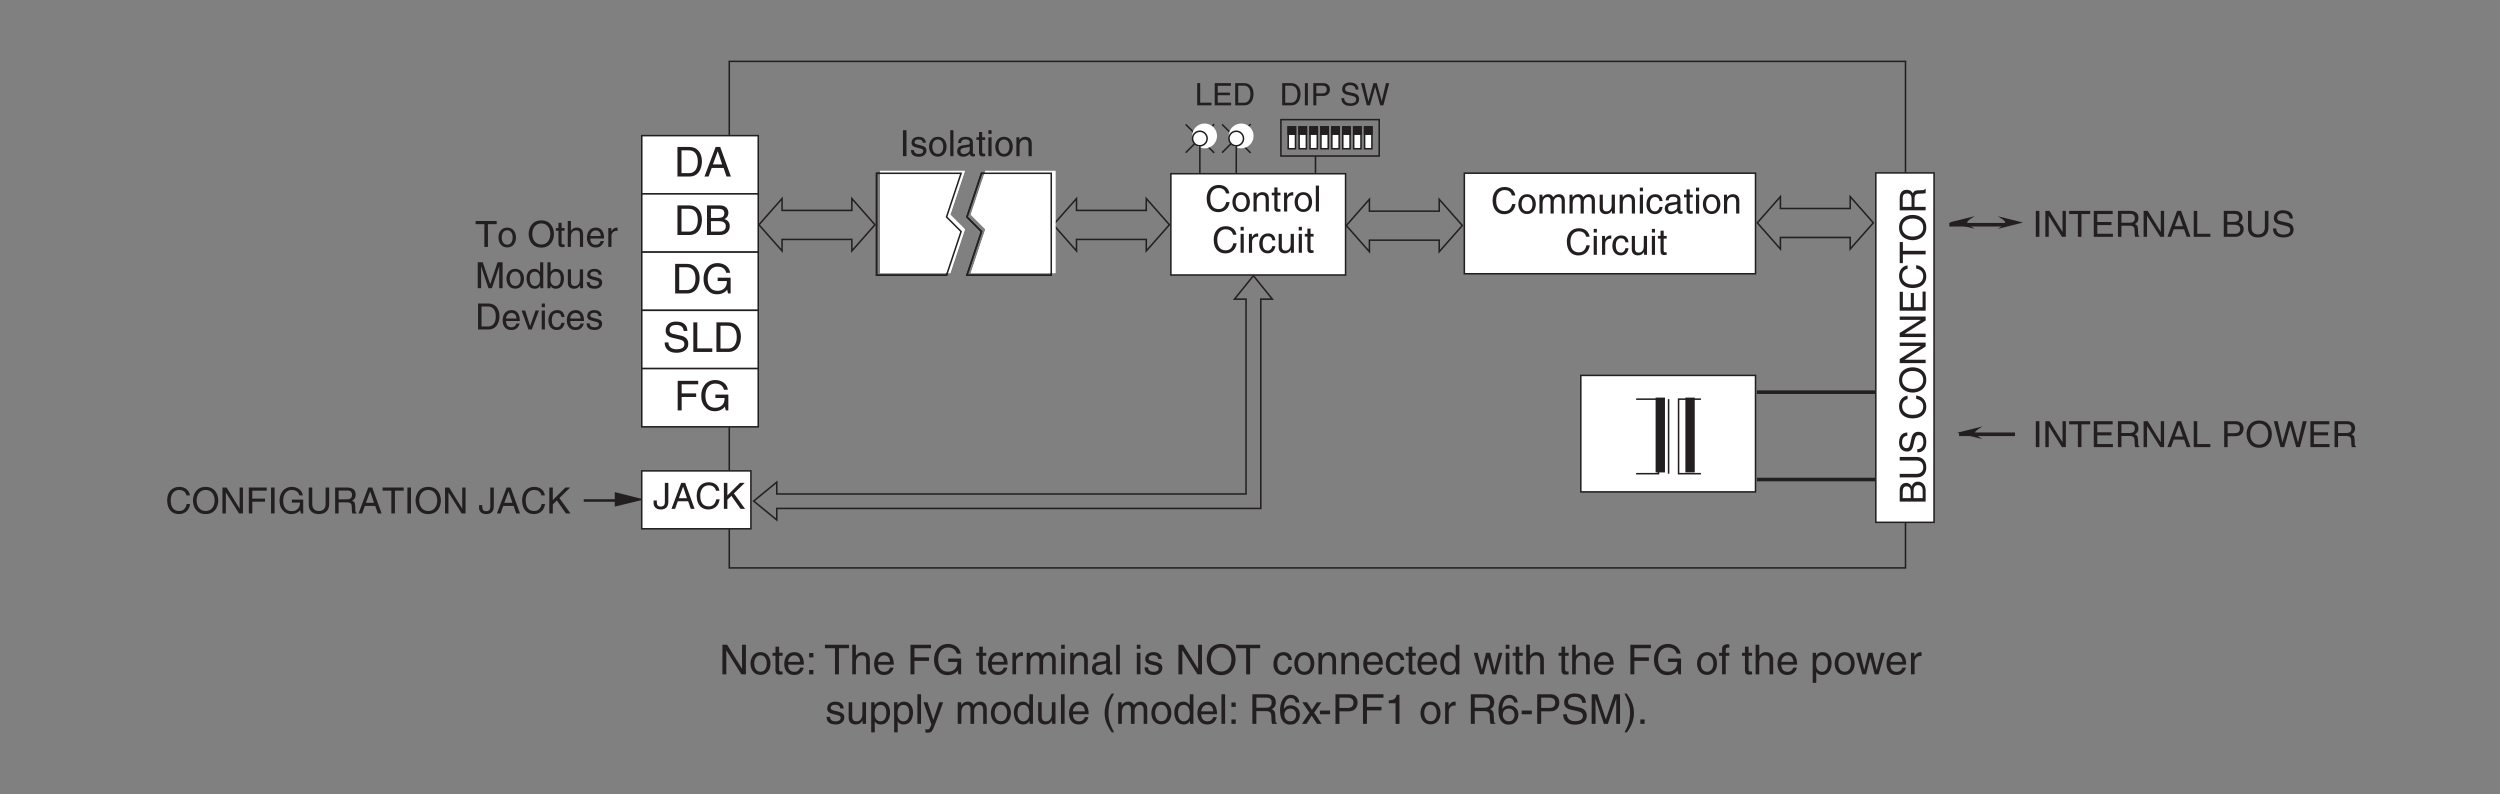 <?xml version="1.0" encoding="UTF-8"?>
<svg xmlns="http://www.w3.org/2000/svg" xmlns:xlink="http://www.w3.org/1999/xlink" width="481.89pt" height="153.07pt" viewBox="0 0 481.89 153.07" version="1.2">
<rect x="0" y="0" width="481.89" height="153.07" fill="#808080" stroke="none"/>
<defs>
<g>
<symbol overflow="visible" id="glyph0-0">
<path style="stroke:none;" d="M 0 0 L 3.484 0 L 3.484 -4.875 L 0 -4.875 Z M 1.734 -2.75 L 0.562 -4.516 L 2.922 -4.516 Z M 1.953 -2.438 L 3.125 -4.203 L 3.125 -0.656 Z M 0.562 -0.344 L 1.734 -2.125 L 2.922 -0.344 Z M 0.344 -4.203 L 1.531 -2.438 L 0.344 -0.656 Z M 0.344 -4.203 "/>
</symbol>
<symbol overflow="visible" id="glyph0-1">
<path style="stroke:none;" d="M 1.312 -5 L 0.625 -5 L 0.625 0 L 1.312 0 Z M 1.312 -5 "/>
</symbol>
<symbol overflow="visible" id="glyph0-2">
<path style="stroke:none;" d="M 3.844 -0.953 L 3.828 -0.953 L 1.328 -5 L 0.531 -5 L 0.531 0 L 1.188 0 L 1.188 -4.031 L 1.203 -4.031 L 3.734 0 L 4.484 0 L 4.484 -5 L 3.844 -5 Z M 3.844 -0.953 "/>
</symbol>
<symbol overflow="visible" id="glyph0-3">
<path style="stroke:none;" d="M 0.094 -4.391 L 1.781 -4.391 L 1.781 0 L 2.469 0 L 2.469 -4.391 L 4.156 -4.391 L 4.156 -5 L 0.094 -5 Z M 0.094 -4.391 "/>
</symbol>
<symbol overflow="visible" id="glyph0-4">
<path style="stroke:none;" d="M 4.281 -0.594 L 1.266 -0.594 L 1.266 -2.266 L 4 -2.266 L 4 -2.859 L 1.266 -2.859 L 1.266 -4.391 L 4.234 -4.391 L 4.234 -5 L 0.594 -5 L 0.594 0 L 4.281 0 Z M 4.281 -0.594 "/>
</symbol>
<symbol overflow="visible" id="glyph0-5">
<path style="stroke:none;" d="M 1.281 -2.141 L 2.922 -2.141 C 3.734 -2.141 3.812 -1.656 3.812 -1.25 C 3.812 -1.062 3.828 -0.312 3.922 0 L 4.75 0 L 4.75 -0.109 C 4.547 -0.234 4.516 -0.328 4.5 -0.609 L 4.469 -1.516 C 4.438 -2.219 4.156 -2.344 3.859 -2.453 C 4.188 -2.641 4.562 -2.906 4.562 -3.656 C 4.562 -4.703 3.734 -5 2.922 -5 L 0.609 -5 L 0.609 0 L 1.281 0 Z M 1.281 -4.422 L 2.969 -4.422 C 3.297 -4.422 3.859 -4.359 3.859 -3.578 C 3.859 -2.844 3.344 -2.719 2.844 -2.719 L 1.281 -2.719 Z M 1.281 -4.422 "/>
</symbol>
<symbol overflow="visible" id="glyph0-6">
<path style="stroke:none;" d="M 3.312 -1.453 L 3.812 0 L 4.547 0 L 2.734 -5 L 1.969 -5 L 0.094 0 L 0.797 0 L 1.312 -1.453 Z M 1.516 -2.047 L 2.328 -4.25 L 2.344 -4.25 L 3.078 -2.047 Z M 1.516 -2.047 "/>
</symbol>
<symbol overflow="visible" id="glyph0-7">
<path style="stroke:none;" d="M 1.203 -5 L 0.531 -5 L 0.531 0 L 3.734 0 L 3.734 -0.594 L 1.203 -0.594 Z M 1.203 -5 "/>
</symbol>
<symbol overflow="visible" id="glyph0-8">
<path style="stroke:none;" d=""/>
</symbol>
<symbol overflow="visible" id="glyph0-9">
<path style="stroke:none;" d="M 1.266 -4.422 L 2.641 -4.422 C 3.203 -4.422 3.625 -4.219 3.625 -3.578 C 3.625 -2.906 3.219 -2.688 2.609 -2.688 L 1.266 -2.688 Z M 1.266 -2.109 L 2.844 -2.109 C 3.922 -2.109 4.328 -2.891 4.328 -3.594 C 4.328 -4.391 3.766 -5 2.844 -5 L 0.594 -5 L 0.594 0 L 1.266 0 Z M 1.266 -2.109 "/>
</symbol>
<symbol overflow="visible" id="glyph0-10">
<path style="stroke:none;" d="M 4.438 -2.5 C 4.438 -1.328 3.797 -0.469 2.703 -0.469 C 1.625 -0.469 0.969 -1.328 0.969 -2.5 C 0.969 -3.672 1.625 -4.531 2.703 -4.531 C 3.797 -4.531 4.438 -3.672 4.438 -2.5 Z M 5.141 -2.5 C 5.141 -3.578 4.562 -5.125 2.703 -5.125 C 0.844 -5.125 0.266 -3.578 0.266 -2.5 C 0.266 -1.422 0.844 0.125 2.703 0.125 C 4.562 0.125 5.141 -1.422 5.141 -2.5 Z M 5.141 -2.5 "/>
</symbol>
<symbol overflow="visible" id="glyph0-11">
<path style="stroke:none;" d="M 3.281 -4.141 L 4.422 0 L 5.141 0 L 6.453 -5 L 5.703 -5 L 4.781 -0.938 L 4.766 -0.938 L 3.641 -5 L 2.906 -5 L 1.781 -0.938 L 1.766 -0.938 L 0.844 -5 L 0.109 -5 L 1.406 0 L 2.125 0 Z M 3.281 -4.141 "/>
</symbol>
<symbol overflow="visible" id="glyph0-12">
<path style="stroke:none;" d="M 1.188 -4.422 L 2.406 -4.422 C 3.156 -4.422 3.453 -4.156 3.453 -3.688 C 3.453 -3.078 3.047 -2.875 2.406 -2.875 L 1.188 -2.875 Z M 0.516 0 L 2.656 0 C 3.766 0 4.359 -0.672 4.359 -1.469 C 4.359 -2.328 3.781 -2.562 3.453 -2.688 C 4 -2.953 4.125 -3.406 4.125 -3.734 C 4.125 -4.422 3.641 -5 2.719 -5 L 0.516 -5 Z M 1.188 -2.328 L 2.516 -2.328 C 3.062 -2.328 3.688 -2.188 3.688 -1.484 C 3.688 -0.938 3.328 -0.578 2.625 -0.578 L 1.188 -0.578 Z M 1.188 -2.328 "/>
</symbol>
<symbol overflow="visible" id="glyph0-13">
<path style="stroke:none;" d="M 3.797 -5 L 3.797 -1.828 C 3.797 -0.75 3.109 -0.469 2.484 -0.469 C 1.891 -0.469 1.219 -0.766 1.219 -1.844 L 1.219 -5 L 0.547 -5 L 0.547 -1.656 C 0.547 -0.734 1.125 0.125 2.469 0.125 C 3.844 0.125 4.484 -0.734 4.484 -1.75 L 4.484 -5 Z M 3.797 -5 "/>
</symbol>
<symbol overflow="visible" id="glyph0-14">
<path style="stroke:none;" d="M 4.172 -3.531 C 4.141 -4.078 3.969 -5.125 2.219 -5.125 C 1.016 -5.125 0.5 -4.359 0.5 -3.578 C 0.5 -2.719 1.25 -2.484 1.578 -2.406 L 2.594 -2.172 C 3.406 -1.969 3.656 -1.812 3.656 -1.281 C 3.656 -0.562 2.844 -0.438 2.344 -0.438 C 1.703 -0.438 0.969 -0.703 0.969 -1.609 L 0.344 -1.609 C 0.344 -1.141 0.422 -0.734 0.844 -0.344 C 1.078 -0.141 1.438 0.125 2.359 0.125 C 3.219 0.125 4.312 -0.188 4.312 -1.375 C 4.312 -2.172 3.828 -2.562 3.172 -2.719 L 1.75 -3.031 C 1.453 -3.109 1.156 -3.25 1.156 -3.672 C 1.156 -4.422 1.875 -4.547 2.297 -4.547 C 2.859 -4.547 3.5 -4.297 3.547 -3.531 Z M 4.172 -3.531 "/>
</symbol>
<symbol overflow="visible" id="glyph0-15">
<path style="stroke:none;" d="M 0.25 -1.828 C 0.25 -0.891 0.766 0.094 1.938 0.094 C 3.094 0.094 3.625 -0.891 3.625 -1.828 C 3.625 -2.766 3.094 -3.734 1.938 -3.734 C 0.766 -3.734 0.25 -2.766 0.25 -1.828 Z M 0.875 -1.828 C 0.875 -2.312 1.062 -3.219 1.938 -3.219 C 2.812 -3.219 2.984 -2.312 2.984 -1.828 C 2.984 -1.328 2.812 -0.438 1.938 -0.438 C 1.062 -0.438 0.875 -1.328 0.875 -1.828 Z M 0.875 -1.828 "/>
</symbol>
<symbol overflow="visible" id="glyph0-16">
<path style="stroke:none;" d="M 1.781 -3.125 L 1.781 -3.641 L 1.203 -3.641 L 1.203 -4.656 L 0.594 -4.656 L 0.594 -3.641 L 0.094 -3.641 L 0.094 -3.125 L 0.594 -3.125 L 0.594 -0.734 C 0.594 -0.297 0.719 0.047 1.328 0.047 C 1.391 0.047 1.562 0.016 1.781 0 L 1.781 -0.484 L 1.578 -0.484 C 1.453 -0.484 1.203 -0.484 1.203 -0.766 L 1.203 -3.125 Z M 1.781 -3.125 "/>
</symbol>
<symbol overflow="visible" id="glyph0-17">
<path style="stroke:none;" d="M 3.406 -2.469 C 3.406 -3.516 2.703 -3.734 2.141 -3.734 C 1.562 -3.734 1.25 -3.375 1.078 -3.156 L 1.062 -3.156 L 1.062 -5 L 0.453 -5 L 0.453 0 L 1.062 0 L 1.062 -1.984 C 1.062 -2.906 1.578 -3.188 2.078 -3.188 C 2.656 -3.188 2.797 -2.875 2.797 -2.375 L 2.797 0 L 3.406 0 Z M 3.406 -2.469 "/>
</symbol>
<symbol overflow="visible" id="glyph0-18">
<path style="stroke:none;" d="M 2.922 -1.141 C 2.906 -0.875 2.562 -0.422 1.984 -0.422 C 1.281 -0.422 0.938 -0.859 0.938 -1.625 L 3.594 -1.625 C 3.594 -2.906 3.078 -3.734 2.016 -3.734 C 0.828 -3.734 0.281 -2.844 0.281 -1.719 C 0.281 -0.672 0.891 0.109 1.906 0.109 C 2.484 0.109 2.719 -0.031 2.891 -0.141 C 3.344 -0.453 3.516 -0.969 3.547 -1.141 Z M 0.938 -2.109 C 0.938 -2.672 1.375 -3.188 1.938 -3.188 C 2.688 -3.188 2.922 -2.672 2.953 -2.109 Z M 0.938 -2.109 "/>
</symbol>
<symbol overflow="visible" id="glyph0-19">
<path style="stroke:none;" d="M 1.141 -2.109 C 1.141 -2.641 1.516 -3.094 2.078 -3.094 L 2.312 -3.094 L 2.312 -3.719 C 2.266 -3.734 2.219 -3.734 2.156 -3.734 C 1.688 -3.734 1.375 -3.453 1.125 -3.031 L 1.109 -3.031 L 1.109 -3.641 L 0.531 -3.641 L 0.531 0 L 1.141 0 Z M 1.141 -2.109 "/>
</symbol>
<symbol overflow="visible" id="glyph0-20">
<path style="stroke:none;" d="M 5.297 0 L 5.297 -5 L 4.328 -5 L 2.906 -0.766 L 1.469 -5 L 0.5 -5 L 0.5 0 L 1.156 0 L 1.156 -2.953 C 1.156 -3.094 1.141 -3.734 1.141 -4.188 L 1.156 -4.188 L 2.562 0 L 3.234 0 L 4.641 -4.188 L 4.656 -4.188 C 4.656 -3.734 4.641 -3.094 4.641 -2.953 L 4.641 0 Z M 5.297 0 "/>
</symbol>
<symbol overflow="visible" id="glyph0-21">
<path style="stroke:none;" d="M 3.469 -5 L 2.859 -5 L 2.859 -3.172 L 2.844 -3.125 C 2.703 -3.328 2.422 -3.734 1.766 -3.734 C 0.797 -3.734 0.25 -2.953 0.25 -1.922 C 0.25 -1.062 0.609 0.109 1.844 0.109 C 2.203 0.109 2.609 0 2.875 -0.5 L 2.891 -0.5 L 2.891 0 L 3.469 0 Z M 0.875 -1.828 C 0.875 -2.297 0.922 -3.188 1.875 -3.188 C 2.75 -3.188 2.844 -2.234 2.844 -1.641 C 2.844 -0.688 2.25 -0.422 1.859 -0.422 C 1.188 -0.422 0.875 -1.031 0.875 -1.828 Z M 0.875 -1.828 "/>
</symbol>
<symbol overflow="visible" id="glyph0-22">
<path style="stroke:none;" d="M 0.984 0 L 0.984 -0.453 L 1 -0.453 C 1.125 -0.25 1.375 0.109 2 0.109 C 3.234 0.109 3.594 -1.062 3.594 -1.922 C 3.594 -2.953 3.047 -3.734 2.078 -3.734 C 1.656 -3.734 1.297 -3.562 1.031 -3.172 L 1.016 -3.172 L 1.016 -5 L 0.406 -5 L 0.406 0 Z M 2.969 -1.828 C 2.969 -1.031 2.656 -0.422 1.984 -0.422 C 1.594 -0.422 0.984 -0.688 0.984 -1.641 C 0.984 -2.234 1.078 -3.188 1.969 -3.188 C 2.906 -3.188 2.969 -2.297 2.969 -1.828 Z M 2.969 -1.828 "/>
</symbol>
<symbol overflow="visible" id="glyph0-23">
<path style="stroke:none;" d="M 3.406 0 L 3.406 -3.641 L 2.781 -3.641 L 2.781 -1.641 C 2.781 -1.109 2.562 -0.422 1.781 -0.422 C 1.391 -0.422 1.078 -0.625 1.078 -1.219 L 1.078 -3.641 L 0.469 -3.641 L 0.469 -1.016 C 0.469 -0.156 1.125 0.109 1.656 0.109 C 2.234 0.109 2.547 -0.125 2.812 -0.547 L 2.828 -0.531 L 2.828 0 Z M 3.406 0 "/>
</symbol>
<symbol overflow="visible" id="glyph0-24">
<path style="stroke:none;" d="M 3.109 -2.594 C 3.109 -2.781 3.016 -3.734 1.719 -3.734 C 1 -3.734 0.344 -3.375 0.344 -2.578 C 0.344 -2.078 0.672 -1.828 1.188 -1.703 L 1.891 -1.516 C 2.406 -1.391 2.609 -1.297 2.609 -1 C 2.609 -0.594 2.219 -0.422 1.781 -0.422 C 0.922 -0.422 0.828 -0.891 0.812 -1.172 L 0.219 -1.172 C 0.25 -0.734 0.344 0.109 1.781 0.109 C 2.609 0.109 3.219 -0.344 3.219 -1.094 C 3.219 -1.594 2.969 -1.875 2.203 -2.062 L 1.594 -2.219 C 1.125 -2.328 0.938 -2.406 0.938 -2.703 C 0.938 -3.156 1.469 -3.219 1.656 -3.219 C 2.422 -3.219 2.516 -2.828 2.516 -2.594 Z M 3.109 -2.594 "/>
</symbol>
<symbol overflow="visible" id="glyph0-25">
<path style="stroke:none;" d="M 0.562 0 L 2.562 0 C 4.203 0 4.688 -1.453 4.688 -2.562 C 4.688 -4 3.891 -5 2.594 -5 L 0.562 -5 Z M 1.234 -4.422 L 2.5 -4.422 C 3.406 -4.422 3.984 -3.781 3.984 -2.531 C 3.984 -1.266 3.422 -0.578 2.547 -0.578 L 1.234 -0.578 Z M 1.234 -4.422 "/>
</symbol>
<symbol overflow="visible" id="glyph0-26">
<path style="stroke:none;" d="M 1.719 -0.672 L 1.703 -0.672 L 0.766 -3.641 L 0.062 -3.641 L 1.391 0 L 2.031 0 L 3.422 -3.641 L 2.75 -3.641 Z M 1.719 -0.672 "/>
</symbol>
<symbol overflow="visible" id="glyph0-27">
<path style="stroke:none;" d="M 1.078 -3.641 L 0.469 -3.641 L 0.469 0 L 1.078 0 Z M 1.078 -4.297 L 1.078 -5 L 0.469 -5 L 0.469 -4.297 Z M 1.078 -4.297 "/>
</symbol>
<symbol overflow="visible" id="glyph0-28">
<path style="stroke:none;" d="M 3.312 -2.406 C 3.266 -3.047 2.906 -3.734 1.953 -3.734 C 0.75 -3.734 0.203 -2.844 0.203 -1.719 C 0.203 -0.672 0.812 0.109 1.828 0.109 C 2.906 0.109 3.25 -0.703 3.312 -1.281 L 2.719 -1.281 C 2.625 -0.734 2.266 -0.422 1.859 -0.422 C 1.016 -0.422 0.859 -1.203 0.859 -1.828 C 0.859 -2.469 1.109 -3.188 1.859 -3.188 C 2.375 -3.188 2.656 -2.906 2.719 -2.406 Z M 3.312 -2.406 "/>
</symbol>
<symbol overflow="visible" id="glyph0-29">
<path style="stroke:none;" d="M 4.688 -3.484 C 4.594 -4.328 3.922 -5.125 2.641 -5.125 C 1.188 -5.125 0.312 -4.062 0.312 -2.531 C 0.312 -0.609 1.422 0.125 2.547 0.125 C 2.922 0.125 4.453 0.047 4.734 -1.828 L 4.078 -1.828 C 3.859 -0.672 3.094 -0.469 2.656 -0.469 C 1.422 -0.469 1 -1.375 1 -2.547 C 1 -3.859 1.734 -4.531 2.641 -4.531 C 3.109 -4.531 3.844 -4.359 4.031 -3.484 Z M 4.688 -3.484 "/>
</symbol>
<symbol overflow="visible" id="glyph0-30">
<path style="stroke:none;" d="M 1.266 -2.266 L 3.719 -2.266 L 3.719 -2.859 L 1.266 -2.859 L 1.266 -4.391 L 4.047 -4.391 L 4.047 -5 L 0.594 -5 L 0.594 0 L 1.266 0 Z M 1.266 -2.266 "/>
</symbol>
<symbol overflow="visible" id="glyph0-31">
<path style="stroke:none;" d="M 2.703 -2.094 L 4.266 -2.094 C 4.266 -1.562 4.156 -1.109 3.719 -0.766 C 3.344 -0.469 2.938 -0.438 2.688 -0.438 C 1.359 -0.438 1.031 -1.484 1.031 -2.5 C 1.031 -3.812 1.766 -4.531 2.656 -4.531 C 3.219 -4.531 3.938 -4.344 4.156 -3.484 L 4.812 -3.484 C 4.672 -4.594 3.625 -5.125 2.703 -5.125 C 1.078 -5.125 0.328 -3.75 0.328 -2.531 C 0.328 -2.016 0.359 -1.156 1.125 -0.438 C 1.375 -0.188 1.797 0.125 2.656 0.125 C 3.328 0.125 3.953 -0.172 4.297 -0.641 L 4.453 0 L 4.891 0 L 4.891 -2.672 L 2.703 -2.672 Z M 2.703 -2.094 "/>
</symbol>
<symbol overflow="visible" id="glyph0-32">
<path style="stroke:none;" d="M 0.125 -1.609 L 0.125 -1.109 C 0.125 -0.641 0.375 0.125 1.531 0.125 C 2.219 0.125 2.969 -0.188 2.969 -1.344 L 2.969 -5 L 2.297 -5 L 2.297 -1.312 C 2.297 -0.828 2.125 -0.438 1.5 -0.438 C 1.031 -0.438 0.75 -0.656 0.75 -1.266 L 0.75 -1.609 Z M 0.125 -1.609 "/>
</symbol>
<symbol overflow="visible" id="glyph0-33">
<path style="stroke:none;" d="M 1.203 -1.75 L 1.984 -2.5 L 3.734 0 L 4.609 0 L 2.469 -2.969 L 4.547 -5 L 3.625 -5 L 1.203 -2.578 L 1.203 -5 L 0.531 -5 L 0.531 0 L 1.203 0 Z M 1.203 -1.75 "/>
</symbol>
<symbol overflow="visible" id="glyph0-34">
<path style="stroke:none;" d="M 1.078 -5 L 0.469 -5 L 0.469 0 L 1.078 0 Z M 1.078 -5 "/>
</symbol>
<symbol overflow="visible" id="glyph0-35">
<path style="stroke:none;" d="M 1 -2.531 C 1.031 -2.812 1.141 -3.234 1.828 -3.234 C 2.406 -3.234 2.688 -3.031 2.688 -2.641 C 2.688 -2.281 2.516 -2.219 2.359 -2.219 L 1.359 -2.094 C 0.344 -1.953 0.25 -1.25 0.25 -0.953 C 0.25 -0.312 0.719 0.109 1.391 0.109 C 2.094 0.109 2.469 -0.234 2.703 -0.484 C 2.719 -0.203 2.812 0.062 3.344 0.062 C 3.484 0.062 3.578 0.031 3.688 0 L 3.688 -0.438 C 3.609 -0.438 3.547 -0.422 3.484 -0.422 C 3.359 -0.422 3.281 -0.484 3.281 -0.625 L 3.281 -2.719 C 3.281 -3.656 2.219 -3.734 1.938 -3.734 C 1.031 -3.734 0.453 -3.406 0.438 -2.531 Z M 2.672 -1.266 C 2.672 -0.766 2.109 -0.406 1.547 -0.406 C 1.078 -0.406 0.891 -0.641 0.891 -1.031 C 0.891 -1.5 1.359 -1.578 1.656 -1.625 C 2.422 -1.719 2.578 -1.781 2.672 -1.859 Z M 2.672 -1.266 "/>
</symbol>
<symbol overflow="visible" id="glyph0-36">
<path style="stroke:none;" d="M 3.406 -2.469 C 3.406 -3.516 2.703 -3.734 2.141 -3.734 C 1.516 -3.734 1.172 -3.312 1.047 -3.125 L 1.031 -3.125 L 1.031 -3.641 L 0.453 -3.641 L 0.453 0 L 1.062 0 L 1.062 -1.984 C 1.062 -2.969 1.672 -3.188 2.016 -3.188 C 2.625 -3.188 2.797 -2.875 2.797 -2.234 L 2.797 0 L 3.406 0 Z M 3.406 -2.469 "/>
</symbol>
<symbol overflow="visible" id="glyph0-37">
<path style="stroke:none;" d="M 0.453 0 L 1.062 0 L 1.062 -1.984 C 1.062 -2.969 1.672 -3.188 2.016 -3.188 C 2.469 -3.188 2.594 -2.828 2.594 -2.516 L 2.594 0 L 3.203 0 L 3.203 -2.219 C 3.203 -2.703 3.547 -3.188 4.062 -3.188 C 4.578 -3.188 4.734 -2.844 4.734 -2.344 L 4.734 0 L 5.344 0 L 5.344 -2.516 C 5.344 -3.547 4.609 -3.734 4.219 -3.734 C 3.656 -3.734 3.406 -3.484 3.109 -3.156 C 3 -3.344 2.797 -3.734 2.141 -3.734 C 1.484 -3.734 1.172 -3.312 1.047 -3.125 L 1.031 -3.125 L 1.031 -3.641 L 0.453 -3.641 Z M 0.453 0 "/>
</symbol>
<symbol overflow="visible" id="glyph1-0">
<path style="stroke:none;" d="M 0 0 L 2.984 0 L 2.984 -4.172 L 0 -4.172 Z M 1.5 -2.359 L 0.484 -3.875 L 2.5 -3.875 Z M 1.672 -2.094 L 2.688 -3.609 L 2.688 -0.562 Z M 0.484 -0.297 L 1.5 -1.828 L 2.5 -0.297 Z M 0.297 -3.609 L 1.312 -2.094 L 0.297 -0.562 Z M 0.297 -3.609 "/>
</symbol>
<symbol overflow="visible" id="glyph1-1">
<path style="stroke:none;" d="M 0.484 0 L 2.203 0 C 3.609 0 4.016 -1.234 4.016 -2.203 C 4.016 -3.438 3.344 -4.281 2.219 -4.281 L 0.484 -4.281 Z M 1.062 -3.797 L 2.141 -3.797 C 2.938 -3.797 3.422 -3.25 3.422 -2.172 C 3.422 -1.094 2.938 -0.5 2.188 -0.5 L 1.062 -0.5 Z M 1.062 -3.797 "/>
</symbol>
<symbol overflow="visible" id="glyph1-2">
<path style="stroke:none;" d="M 1.125 -4.281 L 0.547 -4.281 L 0.547 0 L 1.125 0 Z M 1.125 -4.281 "/>
</symbol>
<symbol overflow="visible" id="glyph1-3">
<path style="stroke:none;" d="M 1.094 -3.797 L 2.266 -3.797 C 2.75 -3.797 3.109 -3.609 3.109 -3.078 C 3.109 -2.5 2.766 -2.297 2.25 -2.297 L 1.094 -2.297 Z M 1.094 -1.812 L 2.438 -1.812 C 3.375 -1.812 3.719 -2.484 3.719 -3.078 C 3.719 -3.766 3.234 -4.281 2.438 -4.281 L 0.516 -4.281 L 0.516 0 L 1.094 0 Z M 1.094 -1.812 "/>
</symbol>
<symbol overflow="visible" id="glyph1-4">
<path style="stroke:none;" d=""/>
</symbol>
<symbol overflow="visible" id="glyph1-5">
<path style="stroke:none;" d="M 3.578 -3.031 C 3.562 -3.5 3.406 -4.406 1.906 -4.406 C 0.875 -4.406 0.438 -3.75 0.438 -3.078 C 0.438 -2.328 1.062 -2.125 1.344 -2.062 L 2.219 -1.859 C 2.938 -1.688 3.141 -1.547 3.141 -1.109 C 3.141 -0.484 2.438 -0.375 2.016 -0.375 C 1.469 -0.375 0.828 -0.609 0.828 -1.391 L 0.297 -1.391 C 0.297 -0.984 0.359 -0.625 0.734 -0.297 C 0.922 -0.125 1.234 0.109 2.016 0.109 C 2.75 0.109 3.703 -0.172 3.703 -1.188 C 3.703 -1.859 3.281 -2.203 2.734 -2.328 L 1.5 -2.609 C 1.25 -2.672 1 -2.781 1 -3.156 C 1 -3.797 1.609 -3.906 1.969 -3.906 C 2.453 -3.906 3.016 -3.688 3.031 -3.031 Z M 3.578 -3.031 "/>
</symbol>
<symbol overflow="visible" id="glyph1-6">
<path style="stroke:none;" d="M 2.812 -3.547 L 2.828 -3.547 L 3.797 0 L 4.406 0 L 5.531 -4.281 L 4.906 -4.281 L 4.094 -0.797 L 3.125 -4.281 L 2.5 -4.281 L 1.531 -0.797 L 1.516 -0.797 L 0.719 -4.281 L 0.094 -4.281 L 1.219 0 L 1.828 0 Z M 2.812 -3.547 "/>
</symbol>
<symbol overflow="visible" id="glyph1-7">
<path style="stroke:none;" d="M 1.031 -4.281 L 0.453 -4.281 L 0.453 0 L 3.203 0 L 3.203 -0.516 L 1.031 -0.516 Z M 1.031 -4.281 "/>
</symbol>
<symbol overflow="visible" id="glyph1-8">
<path style="stroke:none;" d="M 3.672 -0.516 L 1.094 -0.516 L 1.094 -1.953 L 3.438 -1.953 L 3.438 -2.453 L 1.094 -2.453 L 1.094 -3.766 L 3.641 -3.766 L 3.641 -4.281 L 0.516 -4.281 L 0.516 0 L 3.672 0 Z M 3.672 -0.516 "/>
</symbol>
<symbol overflow="visible" id="glyph2-0">
<path style="stroke:none;" d="M 0 0 L 3.984 0 L 3.984 -5.562 L 0 -5.562 Z M 1.984 -3.141 L 0.641 -5.172 L 3.344 -5.172 Z M 2.234 -2.781 L 3.578 -4.812 L 3.578 -0.75 Z M 0.641 -0.391 L 1.984 -2.422 L 3.344 -0.391 Z M 0.391 -4.812 L 1.75 -2.781 L 0.391 -0.75 Z M 0.391 -4.812 "/>
</symbol>
<symbol overflow="visible" id="glyph2-1">
<path style="stroke:none;" d="M 0.641 0 L 2.922 0 C 4.797 0 5.359 -1.656 5.359 -2.938 C 5.359 -4.578 4.453 -5.703 2.953 -5.703 L 0.641 -5.703 Z M 1.422 -5.047 L 2.859 -5.047 C 3.906 -5.047 4.562 -4.328 4.562 -2.891 C 4.562 -1.453 3.906 -0.656 2.906 -0.656 L 1.422 -0.656 Z M 1.422 -5.047 "/>
</symbol>
<symbol overflow="visible" id="glyph2-2">
<path style="stroke:none;" d="M 3.797 -1.656 L 4.359 0 L 5.203 0 L 3.141 -5.703 L 2.266 -5.703 L 0.109 0 L 0.906 0 L 1.5 -1.656 Z M 1.734 -2.344 L 2.656 -4.859 L 2.672 -4.859 L 3.516 -2.344 Z M 1.734 -2.344 "/>
</symbol>
<symbol overflow="visible" id="glyph2-3">
<path style="stroke:none;" d="M 1.359 -5.047 L 2.766 -5.047 C 3.625 -5.047 3.938 -4.75 3.938 -4.219 C 3.938 -3.516 3.484 -3.297 2.75 -3.297 L 1.359 -3.297 Z M 0.594 0 L 3.047 0 C 4.312 0 4.984 -0.766 4.984 -1.688 C 4.984 -2.672 4.328 -2.922 3.953 -3.078 C 4.578 -3.375 4.719 -3.891 4.719 -4.266 C 4.719 -5.047 4.172 -5.703 3.109 -5.703 L 0.594 -5.703 Z M 1.359 -2.672 L 2.875 -2.672 C 3.5 -2.672 4.219 -2.5 4.219 -1.703 C 4.219 -1.062 3.812 -0.656 3 -0.656 L 1.359 -0.656 Z M 1.359 -2.672 "/>
</symbol>
<symbol overflow="visible" id="glyph2-4">
<path style="stroke:none;" d="M 3.094 -2.391 L 4.875 -2.391 C 4.875 -1.781 4.75 -1.266 4.25 -0.875 C 3.828 -0.547 3.359 -0.516 3.078 -0.516 C 1.562 -0.516 1.172 -1.703 1.172 -2.859 C 1.172 -4.359 2.016 -5.172 3.047 -5.172 C 3.672 -5.172 4.516 -4.969 4.75 -3.984 L 5.5 -3.984 C 5.344 -5.25 4.156 -5.859 3.078 -5.859 C 1.219 -5.859 0.375 -4.297 0.375 -2.906 C 0.375 -2.297 0.406 -1.312 1.281 -0.5 C 1.578 -0.203 2.047 0.156 3.031 0.156 C 3.812 0.156 4.531 -0.203 4.922 -0.734 L 5.094 0 L 5.594 0 L 5.594 -3.047 L 3.094 -3.047 Z M 3.094 -2.391 "/>
</symbol>
<symbol overflow="visible" id="glyph2-5">
<path style="stroke:none;" d="M 4.766 -4.047 C 4.734 -4.672 4.547 -5.859 2.547 -5.859 C 1.156 -5.859 0.578 -4.984 0.578 -4.094 C 0.578 -3.109 1.422 -2.844 1.797 -2.75 L 2.969 -2.484 C 3.906 -2.266 4.188 -2.062 4.188 -1.469 C 4.188 -0.656 3.25 -0.516 2.688 -0.516 C 1.953 -0.516 1.109 -0.812 1.109 -1.844 L 0.391 -1.844 C 0.391 -1.312 0.484 -0.828 0.969 -0.391 C 1.219 -0.172 1.641 0.156 2.703 0.156 C 3.672 0.156 4.938 -0.219 4.938 -1.578 C 4.938 -2.484 4.375 -2.922 3.641 -3.109 L 2 -3.469 C 1.672 -3.562 1.328 -3.719 1.328 -4.203 C 1.328 -5.062 2.141 -5.203 2.625 -5.203 C 3.281 -5.203 4.016 -4.922 4.047 -4.047 Z M 4.766 -4.047 "/>
</symbol>
<symbol overflow="visible" id="glyph2-6">
<path style="stroke:none;" d="M 1.375 -5.703 L 0.609 -5.703 L 0.609 0 L 4.266 0 L 4.266 -0.688 L 1.375 -0.688 Z M 1.375 -5.703 "/>
</symbol>
<symbol overflow="visible" id="glyph2-7">
<path style="stroke:none;" d="M 1.453 -2.594 L 4.25 -2.594 L 4.25 -3.281 L 1.453 -3.281 L 1.453 -5.031 L 4.641 -5.031 L 4.641 -5.703 L 0.688 -5.703 L 0.688 0 L 1.453 0 Z M 1.453 -2.594 "/>
</symbol>
<symbol overflow="visible" id="glyph2-8">
<path style="stroke:none;" d="M 4.391 -1.094 L 4.375 -1.094 L 1.516 -5.703 L 0.609 -5.703 L 0.609 0 L 1.359 0 L 1.359 -4.609 L 1.375 -4.609 L 4.266 0 L 5.141 0 L 5.141 -5.703 L 4.391 -5.703 Z M 4.391 -1.094 "/>
</symbol>
<symbol overflow="visible" id="glyph2-9">
<path style="stroke:none;" d="M 0.281 -2.078 C 0.281 -1.016 0.875 0.109 2.219 0.109 C 3.547 0.109 4.141 -1.016 4.141 -2.078 C 4.141 -3.156 3.547 -4.281 2.219 -4.281 C 0.875 -4.281 0.281 -3.156 0.281 -2.078 Z M 1 -2.078 C 1 -2.641 1.203 -3.672 2.219 -3.672 C 3.219 -3.672 3.422 -2.641 3.422 -2.078 C 3.422 -1.531 3.219 -0.5 2.219 -0.5 C 1.203 -0.5 1 -1.531 1 -2.078 Z M 1 -2.078 "/>
</symbol>
<symbol overflow="visible" id="glyph2-10">
<path style="stroke:none;" d="M 2.047 -3.578 L 2.047 -4.156 L 1.375 -4.156 L 1.375 -5.328 L 0.672 -5.328 L 0.672 -4.156 L 0.109 -4.156 L 0.109 -3.578 L 0.672 -3.578 L 0.672 -0.828 C 0.672 -0.328 0.828 0.062 1.516 0.062 C 1.594 0.062 1.797 0.031 2.047 0 L 2.047 -0.547 L 1.797 -0.547 C 1.656 -0.547 1.375 -0.547 1.375 -0.875 L 1.375 -3.578 Z M 2.047 -3.578 "/>
</symbol>
<symbol overflow="visible" id="glyph2-11">
<path style="stroke:none;" d="M 3.344 -1.297 C 3.328 -1 2.938 -0.484 2.281 -0.484 C 1.469 -0.484 1.062 -0.984 1.062 -1.859 L 4.109 -1.859 C 4.109 -3.328 3.516 -4.281 2.312 -4.281 C 0.938 -4.281 0.312 -3.25 0.312 -1.969 C 0.312 -0.766 1.016 0.125 2.172 0.125 C 2.844 0.125 3.125 -0.047 3.312 -0.172 C 3.828 -0.516 4.031 -1.109 4.047 -1.297 Z M 1.062 -2.406 C 1.062 -3.047 1.578 -3.656 2.219 -3.656 C 3.062 -3.656 3.344 -3.047 3.375 -2.406 Z M 1.062 -2.406 "/>
</symbol>
<symbol overflow="visible" id="glyph2-12">
<path style="stroke:none;" d="M 1.516 -0.844 L 0.688 -0.844 L 0.688 0 L 1.516 0 Z M 1.516 -4.109 L 0.688 -4.109 L 0.688 -3.266 L 1.516 -3.266 Z M 1.516 -4.109 "/>
</symbol>
<symbol overflow="visible" id="glyph2-13">
<path style="stroke:none;" d=""/>
</symbol>
<symbol overflow="visible" id="glyph2-14">
<path style="stroke:none;" d="M 0.109 -5.031 L 2.047 -5.031 L 2.047 0 L 2.812 0 L 2.812 -5.031 L 4.75 -5.031 L 4.75 -5.703 L 0.109 -5.703 Z M 0.109 -5.031 "/>
</symbol>
<symbol overflow="visible" id="glyph2-15">
<path style="stroke:none;" d="M 3.906 -2.828 C 3.906 -4.016 3.094 -4.281 2.453 -4.281 C 1.781 -4.281 1.438 -3.859 1.234 -3.609 L 1.219 -3.609 L 1.219 -5.703 L 0.516 -5.703 L 0.516 0 L 1.219 0 L 1.219 -2.266 C 1.219 -3.312 1.812 -3.656 2.375 -3.656 C 3.047 -3.656 3.203 -3.281 3.203 -2.719 L 3.203 0 L 3.906 0 Z M 3.906 -2.828 "/>
</symbol>
<symbol overflow="visible" id="glyph2-16">
<path style="stroke:none;" d="M 1.312 -2.422 C 1.312 -3.016 1.719 -3.531 2.375 -3.531 L 2.641 -3.531 L 2.641 -4.25 C 2.578 -4.266 2.547 -4.281 2.453 -4.281 C 1.938 -4.281 1.562 -3.953 1.281 -3.469 L 1.266 -3.469 L 1.266 -4.156 L 0.609 -4.156 L 0.609 0 L 1.312 0 Z M 1.312 -2.422 "/>
</symbol>
<symbol overflow="visible" id="glyph2-17">
<path style="stroke:none;" d="M 0.516 0 L 1.219 0 L 1.219 -2.266 C 1.219 -3.391 1.922 -3.656 2.312 -3.656 C 2.828 -3.656 2.969 -3.234 2.969 -2.875 L 2.969 0 L 3.672 0 L 3.672 -2.531 C 3.672 -3.094 4.062 -3.656 4.641 -3.656 C 5.234 -3.656 5.422 -3.266 5.422 -2.688 L 5.422 0 L 6.109 0 L 6.109 -2.875 C 6.109 -4.047 5.266 -4.281 4.828 -4.281 C 4.188 -4.281 3.906 -4 3.562 -3.609 C 3.438 -3.828 3.203 -4.281 2.453 -4.281 C 1.703 -4.281 1.344 -3.797 1.188 -3.578 L 1.172 -3.578 L 1.172 -4.156 L 0.516 -4.156 Z M 0.516 0 "/>
</symbol>
<symbol overflow="visible" id="glyph2-18">
<path style="stroke:none;" d="M 1.234 -4.156 L 0.531 -4.156 L 0.531 0 L 1.234 0 Z M 1.234 -4.922 L 1.234 -5.703 L 0.531 -5.703 L 0.531 -4.922 Z M 1.234 -4.922 "/>
</symbol>
<symbol overflow="visible" id="glyph2-19">
<path style="stroke:none;" d="M 3.906 -2.828 C 3.906 -4.016 3.094 -4.281 2.453 -4.281 C 1.734 -4.281 1.344 -3.797 1.188 -3.578 L 1.172 -3.578 L 1.172 -4.156 L 0.516 -4.156 L 0.516 0 L 1.219 0 L 1.219 -2.266 C 1.219 -3.391 1.922 -3.656 2.312 -3.656 C 3 -3.656 3.203 -3.281 3.203 -2.562 L 3.203 0 L 3.906 0 Z M 3.906 -2.828 "/>
</symbol>
<symbol overflow="visible" id="glyph2-20">
<path style="stroke:none;" d="M 1.141 -2.891 C 1.188 -3.219 1.297 -3.703 2.094 -3.703 C 2.75 -3.703 3.062 -3.453 3.062 -3.016 C 3.062 -2.609 2.875 -2.547 2.703 -2.531 L 1.547 -2.391 C 0.391 -2.25 0.281 -1.438 0.281 -1.078 C 0.281 -0.359 0.828 0.125 1.594 0.125 C 2.406 0.125 2.828 -0.266 3.094 -0.562 C 3.125 -0.234 3.219 0.078 3.828 0.078 C 4 0.078 4.094 0.031 4.219 0 L 4.219 -0.516 C 4.141 -0.5 4.047 -0.484 3.984 -0.484 C 3.844 -0.484 3.75 -0.547 3.75 -0.719 L 3.75 -3.125 C 3.75 -4.188 2.547 -4.281 2.219 -4.281 C 1.188 -4.281 0.531 -3.891 0.5 -2.891 Z M 3.047 -1.438 C 3.047 -0.875 2.422 -0.469 1.766 -0.469 C 1.234 -0.469 1.016 -0.734 1.016 -1.188 C 1.016 -1.703 1.562 -1.812 1.906 -1.859 C 2.766 -1.969 2.938 -2.031 3.047 -2.125 Z M 3.047 -1.438 "/>
</symbol>
<symbol overflow="visible" id="glyph2-21">
<path style="stroke:none;" d="M 1.234 -5.703 L 0.531 -5.703 L 0.531 0 L 1.234 0 Z M 1.234 -5.703 "/>
</symbol>
<symbol overflow="visible" id="glyph2-22">
<path style="stroke:none;" d="M 3.562 -2.969 C 3.562 -3.188 3.453 -4.281 1.969 -4.281 C 1.141 -4.281 0.391 -3.859 0.391 -2.953 C 0.391 -2.375 0.766 -2.078 1.359 -1.938 L 2.156 -1.734 C 2.766 -1.594 2.984 -1.484 2.984 -1.141 C 2.984 -0.688 2.531 -0.484 2.031 -0.484 C 1.047 -0.484 0.953 -1.016 0.938 -1.344 L 0.25 -1.344 C 0.281 -0.828 0.391 0.125 2.047 0.125 C 2.984 0.125 3.688 -0.391 3.688 -1.25 C 3.688 -1.828 3.391 -2.141 2.516 -2.359 L 1.828 -2.531 C 1.281 -2.672 1.062 -2.75 1.062 -3.078 C 1.062 -3.609 1.672 -3.672 1.891 -3.672 C 2.781 -3.672 2.875 -3.234 2.875 -2.969 Z M 3.562 -2.969 "/>
</symbol>
<symbol overflow="visible" id="glyph2-23">
<path style="stroke:none;" d="M 5.078 -2.859 C 5.078 -1.516 4.328 -0.531 3.094 -0.531 C 1.859 -0.531 1.109 -1.516 1.109 -2.859 C 1.109 -4.203 1.859 -5.172 3.094 -5.172 C 4.328 -5.172 5.078 -4.203 5.078 -2.859 Z M 5.875 -2.859 C 5.875 -4.094 5.219 -5.859 3.094 -5.859 C 0.969 -5.859 0.312 -4.094 0.312 -2.859 C 0.312 -1.625 0.969 0.156 3.094 0.156 C 5.219 0.156 5.875 -1.625 5.875 -2.859 Z M 5.875 -2.859 "/>
</symbol>
<symbol overflow="visible" id="glyph2-24">
<path style="stroke:none;" d="M 3.797 -2.766 C 3.734 -3.484 3.328 -4.281 2.234 -4.281 C 0.859 -4.281 0.234 -3.25 0.234 -1.969 C 0.234 -0.766 0.938 0.125 2.094 0.125 C 3.312 0.125 3.719 -0.812 3.797 -1.469 L 3.125 -1.469 C 3 -0.828 2.594 -0.484 2.125 -0.484 C 1.156 -0.484 0.984 -1.375 0.984 -2.078 C 0.984 -2.828 1.266 -3.656 2.125 -3.656 C 2.719 -3.656 3.031 -3.312 3.125 -2.766 Z M 3.797 -2.766 "/>
</symbol>
<symbol overflow="visible" id="glyph2-25">
<path style="stroke:none;" d="M 3.969 -5.703 L 3.266 -5.703 L 3.266 -3.625 L 3.25 -3.578 C 3.078 -3.812 2.766 -4.281 2.016 -4.281 C 0.906 -4.281 0.281 -3.375 0.281 -2.203 C 0.281 -1.203 0.688 0.125 2.109 0.125 C 2.516 0.125 2.984 -0.016 3.297 -0.578 L 3.312 -0.578 L 3.312 0 L 3.969 0 Z M 1 -2.094 C 1 -2.625 1.062 -3.656 2.141 -3.656 C 3.156 -3.656 3.266 -2.562 3.266 -1.891 C 3.266 -0.781 2.562 -0.484 2.125 -0.484 C 1.359 -0.484 1 -1.172 1 -2.094 Z M 1 -2.094 "/>
</symbol>
<symbol overflow="visible" id="glyph2-26">
<path style="stroke:none;" d="M 2.844 -3.219 L 2.859 -3.219 L 3.703 0 L 4.438 0 L 5.641 -4.156 L 4.938 -4.156 L 4.094 -0.891 L 4.078 -0.891 L 3.266 -4.156 L 2.484 -4.156 L 1.688 -0.891 L 1.672 -0.891 L 0.875 -4.156 L 0.109 -4.156 L 1.312 0 L 2.031 0 Z M 2.844 -3.219 "/>
</symbol>
<symbol overflow="visible" id="glyph2-27">
<path style="stroke:none;" d="M 2.078 -3.578 L 2.078 -4.156 L 1.391 -4.156 L 1.391 -4.672 C 1.391 -5.016 1.5 -5.156 1.797 -5.156 C 1.891 -5.156 2 -5.156 2.078 -5.141 L 2.078 -5.781 C 1.969 -5.781 1.875 -5.797 1.766 -5.797 C 1.078 -5.797 0.688 -5.5 0.688 -4.875 L 0.688 -4.156 L 0.109 -4.156 L 0.109 -3.578 L 0.688 -3.578 L 0.688 0 L 1.391 0 L 1.391 -3.578 Z M 2.078 -3.578 "/>
</symbol>
<symbol overflow="visible" id="glyph2-28">
<path style="stroke:none;" d="M 1.125 -1.891 C 1.125 -2.562 1.234 -3.656 2.25 -3.656 C 3.328 -3.656 3.391 -2.625 3.391 -2.094 C 3.391 -1.172 3.031 -0.484 2.266 -0.484 C 1.828 -0.484 1.125 -0.781 1.125 -1.891 Z M 0.469 1.641 L 1.156 1.641 L 1.156 -0.438 L 1.172 -0.438 C 1.359 -0.141 1.719 0.125 2.281 0.125 C 3.703 0.125 4.109 -1.203 4.109 -2.203 C 4.109 -3.375 3.484 -4.281 2.375 -4.281 C 1.625 -4.281 1.297 -3.812 1.141 -3.578 L 1.125 -3.578 L 1.125 -4.156 L 0.469 -4.156 Z M 0.469 1.641 "/>
</symbol>
<symbol overflow="visible" id="glyph2-29">
<path style="stroke:none;" d="M 3.891 0 L 3.891 -4.156 L 3.188 -4.156 L 3.188 -1.875 C 3.188 -1.266 2.922 -0.484 2.047 -0.484 C 1.594 -0.484 1.234 -0.719 1.234 -1.406 L 1.234 -4.156 L 0.547 -4.156 L 0.547 -1.172 C 0.547 -0.172 1.281 0.125 1.891 0.125 C 2.562 0.125 2.922 -0.141 3.219 -0.625 L 3.234 -0.609 L 3.234 0 Z M 3.891 0 "/>
</symbol>
<symbol overflow="visible" id="glyph2-30">
<path style="stroke:none;" d="M 2 -0.766 L 1.984 -0.766 L 0.875 -4.156 L 0.094 -4.156 L 1.625 0.109 C 1.297 0.969 1.25 1.078 0.891 1.078 C 0.703 1.078 0.562 1.031 0.469 1 L 0.469 1.641 C 0.578 1.672 0.656 1.703 0.766 1.703 C 1.656 1.703 1.734 1.609 2.391 -0.078 C 2.922 -1.438 3.406 -2.797 3.891 -4.156 L 3.125 -4.156 Z M 2 -0.766 "/>
</symbol>
<symbol overflow="visible" id="glyph2-31">
<path style="stroke:none;" d="M 1.891 -5.828 C 1.031 -4.609 0.547 -3.469 0.547 -2.078 C 0.547 -0.594 1.078 0.406 1.906 1.641 L 2.375 1.641 C 1.734 0.391 1.281 -0.578 1.281 -1.891 C 1.281 -3.797 1.688 -4.562 2.375 -5.828 Z M 1.891 -5.828 "/>
</symbol>
<symbol overflow="visible" id="glyph2-32">
<path style="stroke:none;" d="M 1.469 -2.453 L 3.344 -2.453 C 4.266 -2.453 4.359 -1.906 4.359 -1.438 C 4.359 -1.219 4.375 -0.344 4.5 0 L 5.438 0 L 5.438 -0.125 C 5.203 -0.266 5.156 -0.375 5.156 -0.703 L 5.109 -1.734 C 5.078 -2.531 4.75 -2.672 4.422 -2.812 C 4.781 -3.016 5.219 -3.328 5.219 -4.172 C 5.219 -5.391 4.281 -5.703 3.344 -5.703 L 0.703 -5.703 L 0.703 0 L 1.469 0 Z M 1.469 -5.047 L 3.391 -5.047 C 3.781 -5.047 4.422 -4.984 4.422 -4.094 C 4.422 -3.25 3.828 -3.109 3.266 -3.109 L 1.469 -3.109 Z M 1.469 -5.047 "/>
</symbol>
<symbol overflow="visible" id="glyph2-33">
<path style="stroke:none;" d="M 4 -4.109 C 3.922 -5.234 3.016 -5.594 2.375 -5.594 C 0.703 -5.594 0.297 -3.828 0.297 -2.594 C 0.297 -1.875 0.391 -1.188 0.734 -0.656 C 1.125 -0.047 1.734 0.156 2.172 0.156 C 2.953 0.156 3.297 -0.062 3.594 -0.391 C 3.969 -0.797 4.125 -1.219 4.125 -1.797 C 4.125 -3.125 3.047 -3.562 2.375 -3.562 C 1.609 -3.562 1.219 -3.188 1.047 -2.875 L 1.031 -2.891 C 1.031 -3.484 1.25 -4.969 2.359 -4.969 C 2.953 -4.969 3.234 -4.594 3.312 -4.109 Z M 1.125 -1.719 C 1.125 -2.375 1.5 -2.938 2.266 -2.938 C 3.141 -2.938 3.391 -2.25 3.391 -1.75 C 3.391 -1 2.969 -0.484 2.297 -0.484 C 1.484 -0.484 1.125 -1.125 1.125 -1.719 Z M 1.125 -1.719 "/>
</symbol>
<symbol overflow="visible" id="glyph2-34">
<path style="stroke:none;" d="M 2.438 -2.141 L 3.844 -4.156 L 2.984 -4.156 L 2.016 -2.703 L 1.062 -4.156 L 0.156 -4.156 L 1.547 -2.141 L 0.094 0 L 0.969 0 L 1.969 -1.562 L 3 0 L 3.891 0 Z M 2.438 -2.141 "/>
</symbol>
<symbol overflow="visible" id="glyph2-35">
<path style="stroke:none;" d="M 2.297 -2.562 L 0.344 -2.562 L 0.344 -1.844 L 2.297 -1.844 Z M 2.297 -2.562 "/>
</symbol>
<symbol overflow="visible" id="glyph2-36">
<path style="stroke:none;" d="M 1.453 -5.047 L 3.016 -5.047 C 3.656 -5.047 4.156 -4.812 4.156 -4.094 C 4.156 -3.328 3.688 -3.062 2.984 -3.062 L 1.453 -3.062 Z M 1.453 -2.406 L 3.25 -2.406 C 4.5 -2.406 4.953 -3.312 4.953 -4.109 C 4.953 -5.031 4.312 -5.703 3.25 -5.703 L 0.688 -5.703 L 0.688 0 L 1.453 0 Z M 1.453 -2.406 "/>
</symbol>
<symbol overflow="visible" id="glyph2-37">
<path style="stroke:none;" d="M 2.859 -5.594 L 2.312 -5.594 C 2.078 -4.672 1.703 -4.594 0.797 -4.531 L 0.797 -3.969 L 2.109 -3.969 L 2.109 0 L 2.859 0 Z M 2.859 -5.594 "/>
</symbol>
<symbol overflow="visible" id="glyph2-38">
<path style="stroke:none;" d="M 6.047 0 L 6.047 -5.703 L 4.953 -5.703 L 3.328 -0.875 L 3.312 -0.875 L 1.688 -5.703 L 0.578 -5.703 L 0.578 0 L 1.328 0 L 1.328 -3.375 C 1.328 -3.547 1.312 -4.266 1.312 -4.781 L 1.328 -4.781 L 2.938 0 L 3.703 0 L 5.312 -4.797 L 5.328 -4.797 C 5.328 -4.266 5.312 -3.547 5.312 -3.375 L 5.312 0 Z M 6.047 0 "/>
</symbol>
<symbol overflow="visible" id="glyph2-39">
<path style="stroke:none;" d="M 0.766 1.641 C 1.625 0.422 2.109 -0.703 2.109 -2.109 C 2.109 -3.594 1.562 -4.594 0.734 -5.828 L 0.266 -5.828 C 0.906 -4.578 1.359 -3.609 1.359 -2.297 C 1.359 -0.391 0.953 0.375 0.281 1.641 Z M 0.766 1.641 "/>
</symbol>
<symbol overflow="visible" id="glyph2-40">
<path style="stroke:none;" d="M 1.516 -0.844 L 0.688 -0.844 L 0.688 0 L 1.516 0 Z M 1.516 -0.844 "/>
</symbol>
<symbol overflow="visible" id="glyph3-0">
<path style="stroke:none;" d="M 0 0 L 0 -3.484 L -4.875 -3.484 L -4.875 0 Z M -2.75 -1.734 L -4.516 -0.562 L -4.516 -2.922 Z M -2.438 -1.953 L -4.203 -3.125 L -0.656 -3.125 Z M -0.344 -0.562 L -2.125 -1.734 L -0.344 -2.922 Z M -4.203 -0.344 L -2.438 -1.531 L -0.656 -0.344 Z M -4.203 -0.344 "/>
</symbol>
<symbol overflow="visible" id="glyph3-1">
<path style="stroke:none;" d="M -4.422 -1.188 L -4.422 -2.406 C -4.422 -3.156 -4.156 -3.453 -3.688 -3.453 C -3.078 -3.453 -2.875 -3.047 -2.875 -2.406 L -2.875 -1.188 Z M 0 -0.516 L 0 -2.656 C 0 -3.766 -0.672 -4.359 -1.469 -4.359 C -2.328 -4.359 -2.562 -3.781 -2.688 -3.453 C -2.953 -4 -3.406 -4.125 -3.734 -4.125 C -4.422 -4.125 -5 -3.641 -5 -2.719 L -5 -0.516 Z M -2.328 -1.188 L -2.328 -2.516 C -2.328 -3.062 -2.188 -3.688 -1.484 -3.688 C -0.938 -3.688 -0.578 -3.328 -0.578 -2.625 L -0.578 -1.188 Z M -2.328 -1.188 "/>
</symbol>
<symbol overflow="visible" id="glyph3-2">
<path style="stroke:none;" d="M -5 -3.797 L -1.828 -3.797 C -0.75 -3.797 -0.469 -3.109 -0.469 -2.484 C -0.469 -1.891 -0.766 -1.219 -1.844 -1.219 L -5 -1.219 L -5 -0.547 L -1.656 -0.547 C -0.734 -0.547 0.125 -1.125 0.125 -2.469 C 0.125 -3.844 -0.734 -4.484 -1.75 -4.484 L -5 -4.484 Z M -5 -3.797 "/>
</symbol>
<symbol overflow="visible" id="glyph3-3">
<path style="stroke:none;" d="M -3.531 -4.172 C -4.078 -4.141 -5.125 -3.969 -5.125 -2.219 C -5.125 -1.016 -4.359 -0.5 -3.578 -0.5 C -2.719 -0.5 -2.484 -1.25 -2.406 -1.578 L -2.172 -2.594 C -1.969 -3.406 -1.812 -3.656 -1.281 -3.656 C -0.562 -3.656 -0.438 -2.844 -0.438 -2.344 C -0.438 -1.703 -0.703 -0.969 -1.609 -0.969 L -1.609 -0.344 C -1.141 -0.344 -0.734 -0.422 -0.344 -0.844 C -0.141 -1.078 0.125 -1.438 0.125 -2.359 C 0.125 -3.219 -0.188 -4.312 -1.375 -4.312 C -2.172 -4.312 -2.562 -3.828 -2.719 -3.172 L -3.031 -1.75 C -3.109 -1.453 -3.25 -1.156 -3.672 -1.156 C -4.422 -1.156 -4.547 -1.875 -4.547 -2.297 C -4.547 -2.859 -4.297 -3.5 -3.531 -3.547 Z M -3.531 -4.172 "/>
</symbol>
<symbol overflow="visible" id="glyph3-4">
<path style="stroke:none;" d=""/>
</symbol>
<symbol overflow="visible" id="glyph3-5">
<path style="stroke:none;" d="M -3.484 -4.688 C -4.328 -4.594 -5.125 -3.922 -5.125 -2.641 C -5.125 -1.188 -4.062 -0.312 -2.531 -0.312 C -0.609 -0.312 0.125 -1.422 0.125 -2.547 C 0.125 -2.922 0.047 -4.453 -1.828 -4.734 L -1.828 -4.078 C -0.672 -3.859 -0.469 -3.094 -0.469 -2.656 C -0.469 -1.422 -1.375 -1 -2.547 -1 C -3.859 -1 -4.531 -1.734 -4.531 -2.641 C -4.531 -3.109 -4.359 -3.844 -3.484 -4.031 Z M -3.484 -4.688 "/>
</symbol>
<symbol overflow="visible" id="glyph3-6">
<path style="stroke:none;" d="M -2.5 -4.438 C -1.328 -4.438 -0.469 -3.797 -0.469 -2.703 C -0.469 -1.625 -1.328 -0.969 -2.5 -0.969 C -3.672 -0.969 -4.531 -1.625 -4.531 -2.703 C -4.531 -3.797 -3.672 -4.438 -2.5 -4.438 Z M -2.5 -5.141 C -3.578 -5.141 -5.125 -4.562 -5.125 -2.703 C -5.125 -0.844 -3.578 -0.266 -2.5 -0.266 C -1.422 -0.266 0.125 -0.844 0.125 -2.703 C 0.125 -4.562 -1.422 -5.141 -2.5 -5.141 Z M -2.5 -5.141 "/>
</symbol>
<symbol overflow="visible" id="glyph3-7">
<path style="stroke:none;" d="M -0.953 -3.844 L -0.953 -3.828 L -5 -1.328 L -5 -0.531 L 0 -0.531 L 0 -1.188 L -4.031 -1.188 L -4.031 -1.203 L 0 -3.734 L 0 -4.484 L -5 -4.484 L -5 -3.844 Z M -0.953 -3.844 "/>
</symbol>
<symbol overflow="visible" id="glyph3-8">
<path style="stroke:none;" d="M -0.594 -4.281 L -0.594 -1.266 L -2.266 -1.266 L -2.266 -4 L -2.859 -4 L -2.859 -1.266 L -4.391 -1.266 L -4.391 -4.234 L -5 -4.234 L -5 -0.594 L 0 -0.594 L 0 -4.281 Z M -0.594 -4.281 "/>
</symbol>
<symbol overflow="visible" id="glyph3-9">
<path style="stroke:none;" d="M -4.391 -0.094 L -4.391 -1.781 L 0 -1.781 L 0 -2.469 L -4.391 -2.469 L -4.391 -4.156 L -5 -4.156 L -5 -0.094 Z M -4.391 -0.094 "/>
</symbol>
<symbol overflow="visible" id="glyph3-10">
<path style="stroke:none;" d="M -2.141 -1.281 L -2.141 -2.922 C -2.141 -3.734 -1.656 -3.812 -1.25 -3.812 C -1.062 -3.812 -0.312 -3.828 0 -3.922 L 0 -4.75 L -0.109 -4.75 C -0.234 -4.547 -0.328 -4.516 -0.609 -4.5 L -1.516 -4.469 C -2.219 -4.438 -2.344 -4.156 -2.453 -3.859 C -2.641 -4.188 -2.906 -4.562 -3.656 -4.562 C -4.703 -4.562 -5 -3.734 -5 -2.922 L -5 -0.609 L 0 -0.609 L 0 -1.281 Z M -4.422 -1.281 L -4.422 -2.969 C -4.422 -3.297 -4.359 -3.859 -3.578 -3.859 C -2.844 -3.859 -2.719 -3.344 -2.719 -2.844 L -2.719 -1.281 Z M -4.422 -1.281 "/>
</symbol>
</g>
</defs>
<g id="surface1">
<path style="fill:none;stroke-width:3;stroke-linecap:butt;stroke-linejoin:miter;stroke:rgb(13.73%,12.16%,12.549%);stroke-opacity:1;stroke-miterlimit:4;" d="M 1405.775 431.091 L 3695.933 431.091 L 3695.933 1417.32 L 1405.775 1417.32 Z M 1405.775 431.091 " transform="matrix(0.099,0,0,-0.099,1.4,152.146)"/>
<path style="fill:none;stroke-width:3;stroke-linecap:butt;stroke-linejoin:miter;stroke:rgb(13.73%,12.16%,12.549%);stroke-opacity:1;stroke-miterlimit:4;" d="M 3588.251 1074.468 L 3588.251 1051.949 L 3633.25 1103 L 3588.251 1154.05 L 3588.251 1130.903 L 3452.392 1130.903 L 3452.392 1154.05 L 3407.394 1103 L 3452.392 1051.949 L 3452.392 1074.468 Z M 3588.251 1074.468 " transform="matrix(0.099,0,0,-0.099,1.4,152.146)"/>
<path style="fill:none;stroke-width:3;stroke-linecap:butt;stroke-linejoin:miter;stroke:rgb(13.73%,12.16%,12.549%);stroke-opacity:1;stroke-miterlimit:4;" d="M 2788.028 1069.163 L 2788.028 1046.683 L 2833.027 1097.734 L 2788.028 1148.784 L 2788.028 1125.637 L 2652.129 1125.637 L 2652.129 1148.784 L 2607.131 1097.734 L 2652.129 1046.683 L 2652.129 1069.163 Z M 2788.028 1069.163 " transform="matrix(0.099,0,0,-0.099,1.4,152.146)"/>
<path style="fill:none;stroke-width:3;stroke-linecap:butt;stroke-linejoin:miter;stroke:rgb(13.73%,12.16%,12.549%);stroke-opacity:1;stroke-miterlimit:4;" d="M 2217.709 1070.695 L 2217.709 1048.216 L 2262.707 1099.266 L 2217.709 1150.278 L 2217.709 1127.169 L 2081.85 1127.169 L 2081.85 1150.278 L 2036.812 1099.266 L 2081.85 1048.216 L 2081.85 1070.695 Z M 2217.709 1070.695 " transform="matrix(0.099,0,0,-0.099,1.4,152.146)"/>
<path style="fill:none;stroke-width:3;stroke-linecap:butt;stroke-linejoin:miter;stroke:rgb(13.73%,12.16%,12.549%);stroke-opacity:1;stroke-miterlimit:4;" d="M 1644.442 1070.695 L 1644.442 1048.216 L 1689.441 1099.266 L 1644.442 1150.278 L 1644.442 1127.169 L 1508.544 1127.169 L 1508.544 1150.278 L 1463.545 1099.266 L 1508.544 1048.216 L 1508.544 1070.695 Z M 1644.442 1070.695 " transform="matrix(0.099,0,0,-0.099,1.4,152.146)"/>
<g style="fill:rgb(13.73%,12.16%,12.549%);fill-opacity:1;">
  <use xlink:href="#glyph0-1" x="391.789" y="86.185"/>
  <use xlink:href="#glyph0-2" x="393.723" y="86.185"/>
  <use xlink:href="#glyph0-3" x="398.746" y="86.185"/>
  <use xlink:href="#glyph0-4" x="402.997" y="86.185"/>
  <use xlink:href="#glyph0-5" x="407.638" y="86.185"/>
  <use xlink:href="#glyph0-2" x="412.662" y="86.185"/>
  <use xlink:href="#glyph0-6" x="417.685" y="86.185"/>
  <use xlink:href="#glyph0-7" x="422.326" y="86.185"/>
  <use xlink:href="#glyph0-8" x="426.194" y="86.185"/>
  <use xlink:href="#glyph0-9" x="428.129" y="86.185"/>
  <use xlink:href="#glyph0-10" x="432.77" y="86.185"/>
  <use xlink:href="#glyph0-11" x="438.183" y="86.185"/>
  <use xlink:href="#glyph0-4" x="444.751" y="86.185"/>
  <use xlink:href="#glyph0-5" x="449.392" y="86.185"/>
</g>
<g style="fill:rgb(13.73%,12.16%,12.549%);fill-opacity:1;">
  <use xlink:href="#glyph0-1" x="391.789" y="45.651"/>
  <use xlink:href="#glyph0-2" x="393.723" y="45.651"/>
  <use xlink:href="#glyph0-3" x="398.746" y="45.651"/>
  <use xlink:href="#glyph0-4" x="402.997" y="45.651"/>
  <use xlink:href="#glyph0-5" x="407.638" y="45.651"/>
  <use xlink:href="#glyph0-2" x="412.662" y="45.651"/>
  <use xlink:href="#glyph0-6" x="417.685" y="45.651"/>
  <use xlink:href="#glyph0-7" x="422.326" y="45.651"/>
  <use xlink:href="#glyph0-8" x="426.194" y="45.651"/>
  <use xlink:href="#glyph0-12" x="428.129" y="45.651"/>
  <use xlink:href="#glyph0-13" x="432.77" y="45.651"/>
  <use xlink:href="#glyph0-14" x="437.793" y="45.651"/>
</g>
<path style="fill:none;stroke-width:7;stroke-linecap:butt;stroke-linejoin:miter;stroke:rgb(13.73%,12.16%,12.549%);stroke-opacity:1;stroke-miterlimit:4;" d="M 3406.568 773.274 L 3637.573 773.274 " transform="matrix(0.099,0,0,-0.099,1.4,152.146)"/>
<path style="fill:none;stroke-width:7;stroke-linecap:butt;stroke-linejoin:miter;stroke:rgb(13.73%,12.16%,12.549%);stroke-opacity:1;stroke-miterlimit:4;" d="M 3406.568 603.185 L 3637.573 603.185 " transform="matrix(0.099,0,0,-0.099,1.4,152.146)"/>
<path style="fill:none;stroke-width:7;stroke-linecap:butt;stroke-linejoin:miter;stroke:rgb(13.73%,12.16%,12.549%);stroke-opacity:1;stroke-miterlimit:4;" d="M 3890.153 1099.266 L 3781.253 1099.266 " transform="matrix(0.099,0,0,-0.099,1.4,152.146)"/>
<path style=" stroke:none;fill-rule:nonzero;fill:rgb(13.73%,12.16%,12.549%);fill-opacity:1;" d="M 385.051 41.672 L 389.953 42.898 L 385.051 44.121 C 387.016 42.898 386.961 42.844 385.051 41.672 "/>
<path style="fill:none;stroke-width:7;stroke-linecap:butt;stroke-linejoin:miter;stroke:rgb(13.73%,12.16%,12.549%);stroke-opacity:1;stroke-miterlimit:4;" d="M 3800.235 691.295 L 3909.134 691.295 " transform="matrix(0.099,0,0,-0.099,1.4,152.146)"/>
<path style=" stroke:none;fill-rule:nonzero;fill:rgb(13.73%,12.16%,12.549%);fill-opacity:1;" d="M 382.145 84.645 L 377.242 83.418 L 382.145 82.191 C 380.18 83.418 380.234 83.473 382.145 84.645 "/>
<path style=" stroke:none;fill-rule:nonzero;fill:rgb(13.73%,12.16%,12.549%);fill-opacity:1;" d="M 380.652 44.109 L 375.75 42.883 L 380.652 41.66 C 378.688 42.883 378.742 42.938 380.652 44.109 "/>
<path style="fill:none;stroke-width:3;stroke-linecap:butt;stroke-linejoin:miter;stroke:rgb(13.73%,12.16%,12.549%);stroke-opacity:1;stroke-miterlimit:4;" d="M 1453.288 561.252 L 1498.286 524.389 L 1498.286 546.868 L 2440.657 546.868 L 2440.657 954.407 L 2463.176 954.407 L 2426.273 1000.034 L 2389.41 954.407 L 2411.929 954.407 L 2411.929 575.007 L 1498.286 575.007 L 1498.286 598.115 Z M 1453.288 561.252 " transform="matrix(0.099,0,0,-0.099,1.4,152.146)"/>
<g style="fill:rgb(13.73%,12.16%,12.549%);fill-opacity:1;">
  <use xlink:href="#glyph1-1" x="246.67" y="20.304"/>
  <use xlink:href="#glyph1-2" x="250.976" y="20.304"/>
  <use xlink:href="#glyph1-3" x="252.634" y="20.304"/>
  <use xlink:href="#glyph1-4" x="256.612" y="20.304"/>
  <use xlink:href="#glyph1-5" x="258.27" y="20.304"/>
  <use xlink:href="#glyph1-6" x="262.248" y="20.304"/>
</g>
<g style="fill:rgb(13.73%,12.16%,12.549%);fill-opacity:1;">
  <use xlink:href="#glyph1-7" x="230.313" y="20.304"/>
  <use xlink:href="#glyph1-8" x="233.629" y="20.304"/>
  <use xlink:href="#glyph1-1" x="237.607" y="20.304"/>
</g>
<path style="fill:none;stroke-width:3;stroke-linecap:butt;stroke-linejoin:miter;stroke:rgb(13.73%,12.16%,12.549%);stroke-opacity:1;stroke-miterlimit:4;" d="M 2547.16 1233.043 L 2547.16 1198.656 " transform="matrix(0.099,0,0,-0.099,1.4,152.146)"/>
<path style="fill:none;stroke-width:3;stroke-linecap:butt;stroke-linejoin:miter;stroke:rgb(13.73%,12.16%,12.549%);stroke-opacity:1;stroke-miterlimit:4;" d="M 2420.811 1295.098 L 2365.28 1239.567 " transform="matrix(0.099,0,0,-0.099,1.4,152.146)"/>
<path style="fill:none;stroke-width:3;stroke-linecap:butt;stroke-linejoin:miter;stroke:rgb(13.73%,12.16%,12.549%);stroke-opacity:1;stroke-miterlimit:4;" d="M 2420.811 1239.135 L 2365.28 1294.665 " transform="matrix(0.099,0,0,-0.099,1.4,152.146)"/>
<path style=" stroke:none;fill-rule:nonzero;fill:rgb(100%,100%,100%);fill-opacity:1;" d="M 239.242 28.594 C 240.562 28.594 241.637 27.523 241.637 26.199 C 241.637 24.875 240.562 23.805 239.242 23.805 C 237.918 23.805 236.844 24.875 236.844 26.199 C 236.844 27.523 237.918 28.594 239.242 28.594 "/>
<path style=" stroke:none;fill-rule:nonzero;fill:rgb(100%,100%,100%);fill-opacity:1;" d="M 239.242 27.609 C 240.02 27.609 240.648 26.977 240.648 26.199 C 240.648 25.422 240.02 24.789 239.242 24.789 C 238.461 24.789 237.832 25.422 237.832 26.199 C 237.832 26.977 238.461 27.609 239.242 27.609 "/>
<path style="fill:none;stroke-width:3;stroke-linecap:butt;stroke-linejoin:miter;stroke:rgb(13.73%,12.16%,12.549%);stroke-opacity:1;stroke-miterlimit:4;" d="M 2392.868 1252.929 C 2400.689 1252.929 2407.016 1259.295 2407.016 1267.116 C 2407.016 1274.937 2400.689 1281.303 2392.868 1281.303 C 2385.008 1281.303 2378.681 1274.937 2378.681 1267.116 C 2378.681 1259.295 2385.008 1252.929 2392.868 1252.929 Z M 2392.868 1252.929 " transform="matrix(0.099,0,0,-0.099,1.4,152.146)"/>
<path style="fill:none;stroke-width:3;stroke-linecap:butt;stroke-linejoin:miter;stroke:rgb(13.73%,12.16%,12.549%);stroke-opacity:1;stroke-miterlimit:4;" d="M 2392.908 1252.418 L 2392.908 1199.638 " transform="matrix(0.099,0,0,-0.099,1.4,152.146)"/>
<path style="fill:none;stroke-width:3;stroke-linecap:butt;stroke-linejoin:miter;stroke:rgb(13.73%,12.16%,12.549%);stroke-opacity:1;stroke-miterlimit:4;" d="M 2349.953 1295.098 L 2294.422 1239.567 " transform="matrix(0.099,0,0,-0.099,1.4,152.146)"/>
<path style="fill:none;stroke-width:3;stroke-linecap:butt;stroke-linejoin:miter;stroke:rgb(13.73%,12.16%,12.549%);stroke-opacity:1;stroke-miterlimit:4;" d="M 2349.953 1239.135 L 2294.422 1294.665 " transform="matrix(0.099,0,0,-0.099,1.4,152.146)"/>
<path style=" stroke:none;fill-rule:nonzero;fill:rgb(100%,100%,100%);fill-opacity:1;" d="M 232.195 28.594 C 233.52 28.594 234.59 27.523 234.59 26.199 C 234.59 24.875 233.52 23.805 232.195 23.805 C 230.875 23.805 229.801 24.875 229.801 26.199 C 229.801 27.523 230.875 28.594 232.195 28.594 "/>
<path style=" stroke:none;fill-rule:nonzero;fill:rgb(100%,100%,100%);fill-opacity:1;" d="M 232.195 27.609 C 232.973 27.609 233.605 26.977 233.605 26.199 C 233.605 25.422 232.973 24.789 232.195 24.789 C 231.418 24.789 230.785 25.422 230.785 26.199 C 230.785 26.977 231.418 27.609 232.195 27.609 "/>
<path style="fill:none;stroke-width:3;stroke-linecap:butt;stroke-linejoin:miter;stroke:rgb(13.73%,12.16%,12.549%);stroke-opacity:1;stroke-miterlimit:4;" d="M 2321.972 1252.929 C 2329.792 1252.929 2336.159 1259.295 2336.159 1267.116 C 2336.159 1274.937 2329.792 1281.303 2321.972 1281.303 C 2314.151 1281.303 2307.784 1274.937 2307.784 1267.116 C 2307.784 1259.295 2314.151 1252.929 2321.972 1252.929 Z M 2321.972 1252.929 " transform="matrix(0.099,0,0,-0.099,1.4,152.146)"/>
<path style="fill:none;stroke-width:3;stroke-linecap:butt;stroke-linejoin:miter;stroke:rgb(13.73%,12.16%,12.549%);stroke-opacity:1;stroke-miterlimit:4;" d="M 2322.011 1252.418 L 2322.011 1199.638 " transform="matrix(0.099,0,0,-0.099,1.4,152.146)"/>
<path style="fill-rule:nonzero;fill:rgb(100%,100%,100%);fill-opacity:1;stroke-width:3;stroke-linecap:butt;stroke-linejoin:miter;stroke:rgb(13.73%,12.16%,12.549%);stroke-opacity:1;stroke-miterlimit:4;" d="M 2494.026 1247.23 L 2508.174 1247.23 L 2508.174 1289.753 L 2494.026 1289.753 Z M 2494.026 1247.23 " transform="matrix(0.099,0,0,-0.099,1.4,152.146)"/>
<path style="fill-rule:nonzero;fill:rgb(13.73%,12.16%,12.549%);fill-opacity:1;stroke-width:3;stroke-linecap:butt;stroke-linejoin:miter;stroke:rgb(13.73%,12.16%,12.549%);stroke-opacity:1;stroke-miterlimit:4;" d="M 2494.026 1275.566 L 2508.174 1275.566 L 2508.174 1289.753 L 2494.026 1289.753 Z M 2494.026 1275.566 " transform="matrix(0.099,0,0,-0.099,1.4,152.146)"/>
<path style="fill-rule:nonzero;fill:rgb(100%,100%,100%);fill-opacity:1;stroke-width:3;stroke-linecap:butt;stroke-linejoin:miter;stroke:rgb(13.73%,12.16%,12.549%);stroke-opacity:1;stroke-miterlimit:4;" d="M 2515.287 1247.23 L 2529.435 1247.23 L 2529.435 1289.753 L 2515.287 1289.753 Z M 2515.287 1247.23 " transform="matrix(0.099,0,0,-0.099,1.4,152.146)"/>
<path style="fill-rule:nonzero;fill:rgb(13.73%,12.16%,12.549%);fill-opacity:1;stroke-width:3;stroke-linecap:butt;stroke-linejoin:miter;stroke:rgb(13.73%,12.16%,12.549%);stroke-opacity:1;stroke-miterlimit:4;" d="M 2515.287 1275.566 L 2529.435 1275.566 L 2529.435 1289.753 L 2515.287 1289.753 Z M 2515.287 1275.566 " transform="matrix(0.099,0,0,-0.099,1.4,152.146)"/>
<path style="fill-rule:nonzero;fill:rgb(100%,100%,100%);fill-opacity:1;stroke-width:3;stroke-linecap:butt;stroke-linejoin:miter;stroke:rgb(13.73%,12.16%,12.549%);stroke-opacity:1;stroke-miterlimit:4;" d="M 2536.549 1247.23 L 2550.697 1247.23 L 2550.697 1289.753 L 2536.549 1289.753 Z M 2536.549 1247.23 " transform="matrix(0.099,0,0,-0.099,1.4,152.146)"/>
<path style="fill-rule:nonzero;fill:rgb(13.73%,12.16%,12.549%);fill-opacity:1;stroke-width:3;stroke-linecap:butt;stroke-linejoin:miter;stroke:rgb(13.73%,12.16%,12.549%);stroke-opacity:1;stroke-miterlimit:4;" d="M 2536.549 1275.566 L 2550.697 1275.566 L 2550.697 1289.753 L 2536.549 1289.753 Z M 2536.549 1275.566 " transform="matrix(0.099,0,0,-0.099,1.4,152.146)"/>
<path style="fill-rule:nonzero;fill:rgb(100%,100%,100%);fill-opacity:1;stroke-width:3;stroke-linecap:butt;stroke-linejoin:miter;stroke:rgb(13.73%,12.16%,12.549%);stroke-opacity:1;stroke-miterlimit:4;" d="M 2557.771 1247.23 L 2571.958 1247.23 L 2571.958 1289.753 L 2557.771 1289.753 Z M 2557.771 1247.23 " transform="matrix(0.099,0,0,-0.099,1.4,152.146)"/>
<path style="fill-rule:nonzero;fill:rgb(13.73%,12.16%,12.549%);fill-opacity:1;stroke-width:3;stroke-linecap:butt;stroke-linejoin:miter;stroke:rgb(13.73%,12.16%,12.549%);stroke-opacity:1;stroke-miterlimit:4;" d="M 2557.771 1275.566 L 2571.958 1275.566 L 2571.958 1289.753 L 2557.771 1289.753 Z M 2557.771 1275.566 " transform="matrix(0.099,0,0,-0.099,1.4,152.146)"/>
<path style="fill-rule:nonzero;fill:rgb(100%,100%,100%);fill-opacity:1;stroke-width:3;stroke-linecap:butt;stroke-linejoin:miter;stroke:rgb(13.73%,12.16%,12.549%);stroke-opacity:1;stroke-miterlimit:4;" d="M 2579.032 1247.23 L 2593.219 1247.23 L 2593.219 1289.753 L 2579.032 1289.753 Z M 2579.032 1247.23 " transform="matrix(0.099,0,0,-0.099,1.4,152.146)"/>
<path style="fill-rule:nonzero;fill:rgb(13.73%,12.16%,12.549%);fill-opacity:1;stroke-width:3;stroke-linecap:butt;stroke-linejoin:miter;stroke:rgb(13.73%,12.16%,12.549%);stroke-opacity:1;stroke-miterlimit:4;" d="M 2579.032 1275.566 L 2593.219 1275.566 L 2593.219 1289.753 L 2579.032 1289.753 Z M 2579.032 1275.566 " transform="matrix(0.099,0,0,-0.099,1.4,152.146)"/>
<path style="fill-rule:nonzero;fill:rgb(100%,100%,100%);fill-opacity:1;stroke-width:3;stroke-linecap:butt;stroke-linejoin:miter;stroke:rgb(13.73%,12.16%,12.549%);stroke-opacity:1;stroke-miterlimit:4;" d="M 2600.293 1247.23 L 2614.48 1247.23 L 2614.48 1289.753 L 2600.293 1289.753 Z M 2600.293 1247.23 " transform="matrix(0.099,0,0,-0.099,1.4,152.146)"/>
<path style="fill-rule:nonzero;fill:rgb(13.73%,12.16%,12.549%);fill-opacity:1;stroke-width:3;stroke-linecap:butt;stroke-linejoin:miter;stroke:rgb(13.73%,12.16%,12.549%);stroke-opacity:1;stroke-miterlimit:4;" d="M 2600.293 1275.566 L 2614.48 1275.566 L 2614.48 1289.753 L 2600.293 1289.753 Z M 2600.293 1275.566 " transform="matrix(0.099,0,0,-0.099,1.4,152.146)"/>
<path style="fill-rule:nonzero;fill:rgb(100%,100%,100%);fill-opacity:1;stroke-width:3;stroke-linecap:butt;stroke-linejoin:miter;stroke:rgb(13.73%,12.16%,12.549%);stroke-opacity:1;stroke-miterlimit:4;" d="M 2621.554 1247.23 L 2635.741 1247.23 L 2635.741 1289.753 L 2621.554 1289.753 Z M 2621.554 1247.23 " transform="matrix(0.099,0,0,-0.099,1.4,152.146)"/>
<path style="fill-rule:nonzero;fill:rgb(13.73%,12.16%,12.549%);fill-opacity:1;stroke-width:3;stroke-linecap:butt;stroke-linejoin:miter;stroke:rgb(13.73%,12.16%,12.549%);stroke-opacity:1;stroke-miterlimit:4;" d="M 2621.554 1275.566 L 2635.741 1275.566 L 2635.741 1289.753 L 2621.554 1289.753 Z M 2621.554 1275.566 " transform="matrix(0.099,0,0,-0.099,1.4,152.146)"/>
<path style="fill-rule:nonzero;fill:rgb(100%,100%,100%);fill-opacity:1;stroke-width:3;stroke-linecap:butt;stroke-linejoin:miter;stroke:rgb(13.73%,12.16%,12.549%);stroke-opacity:1;stroke-miterlimit:4;" d="M 2642.815 1247.23 L 2657.003 1247.23 L 2657.003 1289.753 L 2642.815 1289.753 Z M 2642.815 1247.23 " transform="matrix(0.099,0,0,-0.099,1.4,152.146)"/>
<path style="fill-rule:nonzero;fill:rgb(13.73%,12.16%,12.549%);fill-opacity:1;stroke-width:3;stroke-linecap:butt;stroke-linejoin:miter;stroke:rgb(13.73%,12.16%,12.549%);stroke-opacity:1;stroke-miterlimit:4;" d="M 2642.815 1275.566 L 2657.003 1275.566 L 2657.003 1289.753 L 2642.815 1289.753 Z M 2642.815 1275.566 " transform="matrix(0.099,0,0,-0.099,1.4,152.146)"/>
<path style="fill:none;stroke-width:3;stroke-linecap:butt;stroke-linejoin:miter;stroke:rgb(13.73%,12.16%,12.549%);stroke-opacity:1;stroke-miterlimit:4;" d="M 2479.839 1233.043 L 2671.19 1233.043 L 2671.19 1303.901 L 2479.839 1303.901 Z M 2479.839 1233.043 " transform="matrix(0.099,0,0,-0.099,1.4,152.146)"/>
<path style="fill-rule:nonzero;fill:rgb(100%,100%,100%);fill-opacity:1;stroke-width:3;stroke-linecap:butt;stroke-linejoin:miter;stroke:rgb(13.73%,12.16%,12.549%);stroke-opacity:1;stroke-miterlimit:4;" d="M 1235.41 1159.356 L 1462.17 1159.356 L 1462.17 1272.736 L 1235.41 1272.736 Z M 1235.41 1159.356 " transform="matrix(0.099,0,0,-0.099,1.4,152.146)"/>
<g style="fill:rgb(13.73%,12.16%,12.549%);fill-opacity:1;">
  <use xlink:href="#glyph2-1" x="129.941" y="34.029"/>
  <use xlink:href="#glyph2-2" x="135.683" y="34.029"/>
</g>
<path style="fill-rule:nonzero;fill:rgb(100%,100%,100%);fill-opacity:1;stroke-width:3;stroke-linecap:butt;stroke-linejoin:miter;stroke:rgb(13.73%,12.16%,12.549%);stroke-opacity:1;stroke-miterlimit:4;" d="M 1235.41 1045.937 L 1462.17 1045.937 L 1462.17 1159.317 L 1235.41 1159.317 Z M 1235.41 1045.937 " transform="matrix(0.099,0,0,-0.099,1.4,152.146)"/>
<g style="fill:rgb(13.73%,12.16%,12.549%);fill-opacity:1;">
  <use xlink:href="#glyph2-1" x="129.941" y="45.3"/>
  <use xlink:href="#glyph2-3" x="135.683" y="45.3"/>
</g>
<path style="fill-rule:nonzero;fill:rgb(100%,100%,100%);fill-opacity:1;stroke-width:3;stroke-linecap:butt;stroke-linejoin:miter;stroke:rgb(13.73%,12.16%,12.549%);stroke-opacity:1;stroke-miterlimit:4;" d="M 1235.41 932.557 L 1462.17 932.557 L 1462.17 1045.937 L 1235.41 1045.937 Z M 1235.41 932.557 " transform="matrix(0.099,0,0,-0.099,1.4,152.146)"/>
<g style="fill:rgb(13.73%,12.16%,12.549%);fill-opacity:1;">
  <use xlink:href="#glyph2-1" x="129.499" y="56.57"/>
  <use xlink:href="#glyph2-4" x="135.24" y="56.57"/>
</g>
<path style="fill-rule:nonzero;fill:rgb(100%,100%,100%);fill-opacity:1;stroke-width:3;stroke-linecap:butt;stroke-linejoin:miter;stroke:rgb(13.73%,12.16%,12.549%);stroke-opacity:1;stroke-miterlimit:4;" d="M 1235.41 819.177 L 1462.17 819.177 L 1462.17 932.557 L 1235.41 932.557 Z M 1235.41 819.177 " transform="matrix(0.099,0,0,-0.099,1.4,152.146)"/>
<g style="fill:rgb(13.73%,12.16%,12.549%);fill-opacity:1;">
  <use xlink:href="#glyph2-5" x="127.731" y="67.84"/>
  <use xlink:href="#glyph2-6" x="133.035" y="67.84"/>
  <use xlink:href="#glyph2-1" x="137.456" y="67.84"/>
</g>
<path style="fill-rule:nonzero;fill:rgb(100%,100%,100%);fill-opacity:1;stroke-width:3;stroke-linecap:butt;stroke-linejoin:miter;stroke:rgb(13.73%,12.16%,12.549%);stroke-opacity:1;stroke-miterlimit:4;" d="M 1235.41 705.797 L 1462.17 705.797 L 1462.17 819.177 L 1235.41 819.177 Z M 1235.41 705.797 " transform="matrix(0.099,0,0,-0.099,1.4,152.146)"/>
<g style="fill:rgb(13.73%,12.16%,12.549%);fill-opacity:1;">
  <use xlink:href="#glyph2-7" x="129.94" y="79.11"/>
  <use xlink:href="#glyph2-4" x="134.799" y="79.11"/>
</g>
<g style="fill:rgb(13.73%,12.16%,12.549%);fill-opacity:1;">
  <use xlink:href="#glyph0-3" x="91.583" y="47.601"/>
  <use xlink:href="#glyph0-15" x="95.834" y="47.601"/>
  <use xlink:href="#glyph0-8" x="99.703" y="47.601"/>
  <use xlink:href="#glyph0-10" x="101.637" y="47.601"/>
  <use xlink:href="#glyph0-16" x="107.05" y="47.601"/>
  <use xlink:href="#glyph0-17" x="108.985" y="47.601"/>
  <use xlink:href="#glyph0-18" x="112.853" y="47.601"/>
  <use xlink:href="#glyph0-19" x="116.722" y="47.601"/>
</g>
<g style="fill:rgb(13.73%,12.16%,12.549%);fill-opacity:1;">
  <use xlink:href="#glyph0-20" x="91.583" y="55.553"/>
  <use xlink:href="#glyph0-15" x="97.379" y="55.553"/>
  <use xlink:href="#glyph0-21" x="101.248" y="55.553"/>
  <use xlink:href="#glyph0-22" x="105.116" y="55.553"/>
  <use xlink:href="#glyph0-23" x="108.985" y="55.553"/>
  <use xlink:href="#glyph0-24" x="112.853" y="55.553"/>
</g>
<g style="fill:rgb(13.73%,12.16%,12.549%);fill-opacity:1;">
  <use xlink:href="#glyph0-25" x="91.583" y="63.505"/>
  <use xlink:href="#glyph0-18" x="96.607" y="63.505"/>
  <use xlink:href="#glyph0-26" x="100.475" y="63.505"/>
  <use xlink:href="#glyph0-27" x="103.954" y="63.505"/>
  <use xlink:href="#glyph0-28" x="105.499" y="63.505"/>
  <use xlink:href="#glyph0-18" x="108.978" y="63.505"/>
  <use xlink:href="#glyph0-24" x="112.846" y="63.505"/>
</g>
<path style=" stroke:none;fill-rule:nonzero;fill:rgb(13.73%,12.16%,12.549%);fill-opacity:1;" d="M 118.5 94.852 L 118.5 97.648 L 124.152 96.281 L 118.5 94.852 "/>
<path style="fill:none;stroke-width:5;stroke-linecap:butt;stroke-linejoin:miter;stroke:rgb(13.73%,12.16%,12.549%);stroke-opacity:1;stroke-miterlimit:4;" d="M 1207.821 562.352 L 1122.423 562.352 " transform="matrix(0.099,0,0,-0.099,1.4,152.146)"/>
<g style="fill:rgb(13.73%,12.16%,12.549%);fill-opacity:1;">
  <use xlink:href="#glyph0-29" x="31.908" y="98.971"/>
  <use xlink:href="#glyph0-10" x="36.932" y="98.971"/>
  <use xlink:href="#glyph0-2" x="42.345" y="98.971"/>
  <use xlink:href="#glyph0-30" x="47.369" y="98.971"/>
  <use xlink:href="#glyph0-1" x="51.62" y="98.971"/>
  <use xlink:href="#glyph0-31" x="53.554" y="98.971"/>
  <use xlink:href="#glyph0-13" x="58.967" y="98.971"/>
  <use xlink:href="#glyph0-5" x="63.991" y="98.971"/>
  <use xlink:href="#glyph0-6" x="69.014" y="98.971"/>
  <use xlink:href="#glyph0-3" x="73.655" y="98.971"/>
  <use xlink:href="#glyph0-1" x="77.906" y="98.971"/>
  <use xlink:href="#glyph0-10" x="79.84" y="98.971"/>
  <use xlink:href="#glyph0-2" x="85.253" y="98.971"/>
  <use xlink:href="#glyph0-8" x="90.277" y="98.971"/>
  <use xlink:href="#glyph0-32" x="92.211" y="98.971"/>
  <use xlink:href="#glyph0-6" x="95.69" y="98.971"/>
  <use xlink:href="#glyph0-29" x="100.331" y="98.971"/>
  <use xlink:href="#glyph0-33" x="105.354" y="98.971"/>
</g>
<path style="fill-rule:nonzero;fill:rgb(100%,100%,100%);fill-opacity:1;stroke-width:3;stroke-linecap:butt;stroke-linejoin:miter;stroke:rgb(13.73%,12.16%,12.549%);stroke-opacity:1;stroke-miterlimit:4;" d="M 3063.756 579.094 L 3403.896 579.094 L 3403.896 805.893 L 3063.756 805.893 Z M 3063.756 579.094 " transform="matrix(0.099,0,0,-0.099,1.4,152.146)"/>
<path style=" stroke:none;fill-rule:nonzero;fill:rgb(13.73%,12.16%,12.549%);fill-opacity:1;" d="M 324.867 91.062 L 326.672 91.062 L 326.672 76.637 L 324.867 76.637 Z M 324.867 91.062 "/>
<path style=" stroke:none;fill-rule:nonzero;fill:rgb(13.73%,12.16%,12.549%);fill-opacity:1;" d="M 319.129 91.062 L 320.934 91.062 L 320.934 76.637 L 319.129 76.637 Z M 319.129 91.062 "/>
<path style="fill:none;stroke-width:3;stroke-linecap:butt;stroke-linejoin:miter;stroke:rgb(13.73%,12.16%,12.549%);stroke-opacity:1;stroke-miterlimit:4;" d="M 3234.671 614.542 L 3234.671 759.677 " transform="matrix(0.099,0,0,-0.099,1.4,152.146)"/>
<path style="fill:none;stroke-width:3;stroke-linecap:butt;stroke-linejoin:miter;stroke:rgb(13.73%,12.16%,12.549%);stroke-opacity:1;stroke-miterlimit:4;" d="M 3171.477 614.542 L 3214.982 614.542 L 3214.982 759.677 L 3171.477 759.677 " transform="matrix(0.099,0,0,-0.099,1.4,152.146)"/>
<path style="fill:none;stroke-width:3;stroke-linecap:butt;stroke-linejoin:miter;stroke:rgb(13.73%,12.16%,12.549%);stroke-opacity:1;stroke-miterlimit:4;" d="M 3297.629 614.542 L 3254.085 614.542 L 3254.085 759.677 L 3297.629 759.677 " transform="matrix(0.099,0,0,-0.099,1.4,152.146)"/>
<path style=" stroke:none;fill-rule:nonzero;fill:rgb(100%,100%,100%);fill-opacity:1;" d="M 189.938 32.93 L 187.121 41.379 L 189.938 44.199 L 187.121 52.652 L 203.441 52.652 L 203.441 32.93 L 189.938 32.93 "/>
<path style="fill:none;stroke-width:3;stroke-linecap:butt;stroke-linejoin:miter;stroke:rgb(13.73%,12.16%,12.549%);stroke-opacity:1;stroke-miterlimit:4;" d="M 1896.826 1199.402 L 1868.491 1114.397 L 1896.826 1086.022 L 1868.491 1000.978 L 2032.685 1000.978 L 2032.685 1199.402 Z M 1896.826 1199.402 " transform="matrix(0.099,0,0,-0.099,1.4,152.146)"/>
<path style=" stroke:none;fill-rule:nonzero;fill:rgb(100%,100%,100%);fill-opacity:1;" d="M 183.176 52.652 L 185.992 44.199 L 183.176 41.379 L 185.992 32.93 L 169.633 32.93 L 169.633 52.652 L 183.176 52.652 "/>
<path style="fill:none;stroke-width:3;stroke-linecap:butt;stroke-linejoin:miter;stroke:rgb(13.73%,12.16%,12.549%);stroke-opacity:1;stroke-miterlimit:4;" d="M 1828.798 1000.978 L 1857.133 1086.022 L 1828.798 1114.397 L 1857.133 1199.402 L 1692.545 1199.402 L 1692.545 1000.978 Z M 1828.798 1000.978 " transform="matrix(0.099,0,0,-0.099,1.4,152.146)"/>
<g style="fill:rgb(13.73%,12.16%,12.549%);fill-opacity:1;">
  <use xlink:href="#glyph0-1" x="173.422" y="30.103"/>
  <use xlink:href="#glyph0-24" x="175.356" y="30.103"/>
  <use xlink:href="#glyph0-15" x="178.835" y="30.103"/>
  <use xlink:href="#glyph0-34" x="182.704" y="30.103"/>
  <use xlink:href="#glyph0-35" x="184.248" y="30.103"/>
  <use xlink:href="#glyph0-16" x="188.117" y="30.103"/>
  <use xlink:href="#glyph0-27" x="190.051" y="30.103"/>
  <use xlink:href="#glyph0-15" x="191.596" y="30.103"/>
  <use xlink:href="#glyph0-36" x="195.464" y="30.103"/>
</g>
<path style=" stroke:none;fill-rule:nonzero;fill:rgb(100%,100%,100%);fill-opacity:1;" d="M 189.938 32.93 L 187.121 41.379 L 189.938 44.199 L 187.121 52.652 L 203.441 52.652 L 203.441 32.93 L 189.938 32.93 "/>
<path style="fill:none;stroke-width:3;stroke-linecap:butt;stroke-linejoin:miter;stroke:rgb(13.73%,12.16%,12.549%);stroke-opacity:1;stroke-miterlimit:4;" d="M 1896.826 1199.402 L 1868.491 1114.397 L 1896.826 1086.022 L 1868.491 1000.978 L 2032.685 1000.978 L 2032.685 1199.402 Z M 1896.826 1199.402 " transform="matrix(0.099,0,0,-0.099,1.4,152.146)"/>
<path style=" stroke:none;fill-rule:nonzero;fill:rgb(100%,100%,100%);fill-opacity:1;" d="M 183.176 52.652 L 185.992 44.199 L 183.176 41.379 L 185.992 32.93 L 169.633 32.93 L 169.633 52.652 L 183.176 52.652 "/>
<path style="fill:none;stroke-width:3;stroke-linecap:butt;stroke-linejoin:miter;stroke:rgb(13.73%,12.16%,12.549%);stroke-opacity:1;stroke-miterlimit:4;" d="M 1828.798 1000.978 L 1857.133 1086.022 L 1828.798 1114.397 L 1857.133 1199.402 L 1692.545 1199.402 L 1692.545 1000.978 Z M 1828.798 1000.978 " transform="matrix(0.099,0,0,-0.099,1.4,152.146)"/>
<path style="fill-rule:nonzero;fill:rgb(100%,100%,100%);fill-opacity:1;stroke-width:3;stroke-linecap:butt;stroke-linejoin:miter;stroke:rgb(13.73%,12.16%,12.549%);stroke-opacity:1;stroke-miterlimit:4;" d="M 2265.576 1001.41 L 2605.716 1001.41 L 2605.716 1198.577 L 2265.576 1198.577 Z M 2265.576 1001.41 " transform="matrix(0.099,0,0,-0.099,1.4,152.146)"/>
<g style="fill:rgb(13.73%,12.16%,12.549%);fill-opacity:1;">
  <use xlink:href="#glyph0-29" x="232.281" y="40.773"/>
  <use xlink:href="#glyph0-15" x="237.304" y="40.773"/>
  <use xlink:href="#glyph0-36" x="241.173" y="40.773"/>
  <use xlink:href="#glyph0-16" x="245.041" y="40.773"/>
  <use xlink:href="#glyph0-19" x="246.975" y="40.773"/>
  <use xlink:href="#glyph0-15" x="249.292" y="40.773"/>
  <use xlink:href="#glyph0-34" x="253.161" y="40.773"/>
</g>
<g style="fill:rgb(13.73%,12.16%,12.549%);fill-opacity:1;">
  <use xlink:href="#glyph0-29" x="233.637" y="48.725"/>
  <use xlink:href="#glyph0-27" x="238.661" y="48.725"/>
  <use xlink:href="#glyph0-19" x="240.205" y="48.725"/>
  <use xlink:href="#glyph0-28" x="242.522" y="48.725"/>
  <use xlink:href="#glyph0-23" x="246.001" y="48.725"/>
  <use xlink:href="#glyph0-27" x="249.87" y="48.725"/>
  <use xlink:href="#glyph0-16" x="251.414" y="48.725"/>
</g>
<path style="fill-rule:nonzero;fill:rgb(100%,100%,100%);fill-opacity:1;stroke-width:3;stroke-linecap:butt;stroke-linejoin:miter;stroke:rgb(13.73%,12.16%,12.549%);stroke-opacity:1;stroke-miterlimit:4;" d="M 2836.956 1003.807 L 3403.896 1003.807 L 3403.896 1199.638 L 2836.956 1199.638 Z M 2836.956 1003.807 " transform="matrix(0.099,0,0,-0.099,1.4,152.146)"/>
<g style="fill:rgb(13.73%,12.16%,12.549%);fill-opacity:1;">
  <use xlink:href="#glyph0-29" x="287.395" y="41.165"/>
  <use xlink:href="#glyph0-15" x="292.418" y="41.165"/>
  <use xlink:href="#glyph0-37" x="296.287" y="41.165"/>
  <use xlink:href="#glyph0-37" x="302.083" y="41.165"/>
  <use xlink:href="#glyph0-23" x="307.878" y="41.165"/>
  <use xlink:href="#glyph0-36" x="311.747" y="41.165"/>
  <use xlink:href="#glyph0-27" x="315.615" y="41.165"/>
  <use xlink:href="#glyph0-28" x="317.16" y="41.165"/>
  <use xlink:href="#glyph0-35" x="320.639" y="41.165"/>
  <use xlink:href="#glyph0-16" x="324.507" y="41.165"/>
  <use xlink:href="#glyph0-27" x="326.442" y="41.165"/>
  <use xlink:href="#glyph0-15" x="327.986" y="41.165"/>
  <use xlink:href="#glyph0-36" x="331.855" y="41.165"/>
</g>
<g style="fill:rgb(13.73%,12.16%,12.549%);fill-opacity:1;">
  <use xlink:href="#glyph0-29" x="301.704" y="49.117"/>
  <use xlink:href="#glyph0-27" x="306.727" y="49.117"/>
  <use xlink:href="#glyph0-19" x="308.272" y="49.117"/>
  <use xlink:href="#glyph0-28" x="310.589" y="49.117"/>
  <use xlink:href="#glyph0-23" x="314.068" y="49.117"/>
  <use xlink:href="#glyph0-27" x="317.936" y="49.117"/>
  <use xlink:href="#glyph0-16" x="319.481" y="49.117"/>
</g>
<path style="fill-rule:nonzero;fill:rgb(100%,100%,100%);fill-opacity:1;stroke-width:3;stroke-linecap:butt;stroke-linejoin:miter;stroke:rgb(13.73%,12.16%,12.549%);stroke-opacity:1;stroke-miterlimit:4;" d="M 1235.331 507.254 L 1447.904 507.254 L 1447.904 620.005 L 1235.331 620.005 Z M 1235.331 507.254 " transform="matrix(0.099,0,0,-0.099,1.4,152.146)"/>
<g style="fill:rgb(13.73%,12.16%,12.549%);fill-opacity:1;">
  <use xlink:href="#glyph0-32" x="125.858" y="98.081"/>
  <use xlink:href="#glyph0-6" x="129.337" y="98.081"/>
  <use xlink:href="#glyph0-29" x="133.978" y="98.081"/>
  <use xlink:href="#glyph0-33" x="139.001" y="98.081"/>
</g>
<path style="fill-rule:nonzero;fill:rgb(100%,100%,100%);fill-opacity:1;stroke-width:3;stroke-linecap:butt;stroke-linejoin:miter;stroke:rgb(13.73%,12.16%,12.549%);stroke-opacity:1;stroke-miterlimit:4;" d="M 3638.123 519.83 L 3751.503 519.83 L 3751.503 1200.149 L 3638.123 1200.149 Z M 3638.123 519.83 " transform="matrix(0.099,0,0,-0.099,1.4,152.146)"/>
<g style="fill:rgb(13.73%,12.16%,12.549%);fill-opacity:1;">
  <use xlink:href="#glyph3-1" x="371.18" y="97.203"/>
  <use xlink:href="#glyph3-2" x="371.18" y="92.562"/>
  <use xlink:href="#glyph3-3" x="371.18" y="87.539"/>
  <use xlink:href="#glyph3-4" x="371.18" y="82.898"/>
  <use xlink:href="#glyph3-5" x="371.18" y="80.963"/>
  <use xlink:href="#glyph3-6" x="371.18" y="75.94"/>
  <use xlink:href="#glyph3-7" x="371.18" y="70.527"/>
  <use xlink:href="#glyph3-7" x="371.18" y="65.503"/>
  <use xlink:href="#glyph3-8" x="371.18" y="60.48"/>
  <use xlink:href="#glyph3-5" x="371.18" y="55.839"/>
  <use xlink:href="#glyph3-9" x="371.18" y="50.816"/>
  <use xlink:href="#glyph3-6" x="371.18" y="46.564"/>
  <use xlink:href="#glyph3-10" x="371.18" y="41.151"/>
</g>
<g style="fill:rgb(13.73%,12.16%,12.549%);fill-opacity:1;">
  <use xlink:href="#glyph2-8" x="138.64" y="129.982"/>
  <use xlink:href="#glyph2-9" x="144.381" y="129.982"/>
  <use xlink:href="#glyph2-10" x="148.802" y="129.982"/>
</g>
<g style="fill:rgb(13.73%,12.16%,12.549%);fill-opacity:1;">
  <use xlink:href="#glyph2-11" x="150.854" y="129.982"/>
  <use xlink:href="#glyph2-12" x="155.275" y="129.982"/>
</g>
<g style="fill:rgb(13.73%,12.16%,12.549%);fill-opacity:1;">
  <use xlink:href="#glyph2-13" x="157.088" y="129.982"/>
</g>
<g style="fill:rgb(13.73%,12.16%,12.549%);fill-opacity:1;">
  <use xlink:href="#glyph2-14" x="158.901" y="129.982"/>
  <use xlink:href="#glyph2-15" x="163.76" y="129.982"/>
  <use xlink:href="#glyph2-11" x="168.181" y="129.982"/>
  <use xlink:href="#glyph2-13" x="172.602" y="129.982"/>
  <use xlink:href="#glyph2-7" x="174.813" y="129.982"/>
  <use xlink:href="#glyph2-4" x="179.671" y="129.982"/>
  <use xlink:href="#glyph2-13" x="185.858" y="129.982"/>
  <use xlink:href="#glyph2-10" x="188.068" y="129.982"/>
</g>
<g style="fill:rgb(13.73%,12.16%,12.549%);fill-opacity:1;">
  <use xlink:href="#glyph2-11" x="190.12" y="129.982"/>
  <use xlink:href="#glyph2-16" x="194.541" y="129.982"/>
</g>
<g style="fill:rgb(13.73%,12.16%,12.549%);fill-opacity:1;">
  <use xlink:href="#glyph2-17" x="197.387" y="129.982"/>
  <use xlink:href="#glyph2-18" x="204.011" y="129.982"/>
  <use xlink:href="#glyph2-19" x="205.776" y="129.982"/>
  <use xlink:href="#glyph2-20" x="210.197" y="129.982"/>
  <use xlink:href="#glyph2-21" x="214.619" y="129.982"/>
  <use xlink:href="#glyph2-13" x="216.384" y="129.982"/>
  <use xlink:href="#glyph2-18" x="218.594" y="129.982"/>
  <use xlink:href="#glyph2-22" x="220.36" y="129.982"/>
  <use xlink:href="#glyph2-13" x="224.336" y="129.982"/>
  <use xlink:href="#glyph2-8" x="226.546" y="129.982"/>
  <use xlink:href="#glyph2-23" x="232.287" y="129.982"/>
</g>
<g style="fill:rgb(13.73%,12.16%,12.549%);fill-opacity:1;">
  <use xlink:href="#glyph2-14" x="238.156" y="129.982"/>
  <use xlink:href="#glyph2-13" x="243.014" y="129.982"/>
  <use xlink:href="#glyph2-24" x="245.225" y="129.982"/>
  <use xlink:href="#glyph2-9" x="249.201" y="129.982"/>
  <use xlink:href="#glyph2-19" x="253.622" y="129.982"/>
  <use xlink:href="#glyph2-19" x="258.043" y="129.982"/>
</g>
<g style="fill:rgb(13.73%,12.16%,12.549%);fill-opacity:1;">
  <use xlink:href="#glyph2-11" x="262.463" y="129.982"/>
  <use xlink:href="#glyph2-24" x="266.885" y="129.982"/>
  <use xlink:href="#glyph2-10" x="270.86" y="129.982"/>
</g>
<g style="fill:rgb(13.73%,12.16%,12.549%);fill-opacity:1;">
  <use xlink:href="#glyph2-11" x="272.912" y="129.982"/>
</g>
<g style="fill:rgb(13.73%,12.16%,12.549%);fill-opacity:1;">
  <use xlink:href="#glyph2-25" x="277.333" y="129.982"/>
  <use xlink:href="#glyph2-13" x="281.754" y="129.982"/>
</g>
<g style="fill:rgb(13.73%,12.16%,12.549%);fill-opacity:1;">
  <use xlink:href="#glyph2-26" x="283.965" y="129.982"/>
</g>
<g style="fill:rgb(13.73%,12.16%,12.549%);fill-opacity:1;">
  <use xlink:href="#glyph2-18" x="289.706" y="129.982"/>
</g>
<g style="fill:rgb(13.73%,12.16%,12.549%);fill-opacity:1;">
  <use xlink:href="#glyph2-10" x="291.47" y="129.982"/>
</g>
<g style="fill:rgb(13.73%,12.16%,12.549%);fill-opacity:1;">
  <use xlink:href="#glyph2-15" x="293.681" y="129.982"/>
  <use xlink:href="#glyph2-13" x="298.103" y="129.982"/>
  <use xlink:href="#glyph2-10" x="300.313" y="129.982"/>
  <use xlink:href="#glyph2-15" x="302.524" y="129.982"/>
  <use xlink:href="#glyph2-11" x="306.945" y="129.982"/>
  <use xlink:href="#glyph2-13" x="311.366" y="129.982"/>
  <use xlink:href="#glyph2-7" x="313.577" y="129.982"/>
</g>
<g style="fill:rgb(13.73%,12.16%,12.549%);fill-opacity:1;">
  <use xlink:href="#glyph2-4" x="318.436" y="129.982"/>
  <use xlink:href="#glyph2-13" x="324.622" y="129.982"/>
  <use xlink:href="#glyph2-9" x="326.833" y="129.982"/>
  <use xlink:href="#glyph2-27" x="331.254" y="129.982"/>
  <use xlink:href="#glyph2-13" x="333.464" y="129.982"/>
</g>
<g style="fill:rgb(13.73%,12.16%,12.549%);fill-opacity:1;">
  <use xlink:href="#glyph2-10" x="335.676" y="129.982"/>
  <use xlink:href="#glyph2-15" x="337.886" y="129.982"/>
  <use xlink:href="#glyph2-11" x="342.307" y="129.982"/>
  <use xlink:href="#glyph2-13" x="346.728" y="129.982"/>
  <use xlink:href="#glyph2-28" x="348.939" y="129.982"/>
  <use xlink:href="#glyph2-9" x="353.36" y="129.982"/>
</g>
<g style="fill:rgb(13.73%,12.16%,12.549%);fill-opacity:1;">
  <use xlink:href="#glyph2-26" x="357.662" y="129.982"/>
</g>
<g style="fill:rgb(13.73%,12.16%,12.549%);fill-opacity:1;">
  <use xlink:href="#glyph2-11" x="363.323" y="129.982"/>
  <use xlink:href="#glyph2-16" x="367.744" y="129.982"/>
  <use xlink:href="#glyph2-13" x="370.392" y="129.982"/>
</g>
<g style="fill:rgb(13.73%,12.16%,12.549%);fill-opacity:1;">
  <use xlink:href="#glyph2-13" x="138.64" y="139.524"/>
</g>
<g style="fill:rgb(13.73%,12.16%,12.549%);fill-opacity:1;">
  <use xlink:href="#glyph2-22" x="159.062" y="139.524"/>
  <use xlink:href="#glyph2-29" x="163.038" y="139.524"/>
  <use xlink:href="#glyph2-28" x="167.459" y="139.524"/>
  <use xlink:href="#glyph2-28" x="171.88" y="139.524"/>
  <use xlink:href="#glyph2-21" x="176.301" y="139.524"/>
</g>
<g style="fill:rgb(13.73%,12.16%,12.549%);fill-opacity:1;">
  <use xlink:href="#glyph2-30" x="177.908" y="139.524"/>
  <use xlink:href="#glyph2-13" x="181.883" y="139.524"/>
  <use xlink:href="#glyph2-17" x="184.094" y="139.524"/>
  <use xlink:href="#glyph2-9" x="190.718" y="139.524"/>
  <use xlink:href="#glyph2-25" x="195.139" y="139.524"/>
  <use xlink:href="#glyph2-29" x="199.56" y="139.524"/>
  <use xlink:href="#glyph2-21" x="203.981" y="139.524"/>
  <use xlink:href="#glyph2-11" x="205.746" y="139.524"/>
</g>
<g style="fill:rgb(13.73%,12.16%,12.549%);fill-opacity:1;">
  <use xlink:href="#glyph2-13" x="210.167" y="139.524"/>
</g>
<g style="fill:rgb(13.73%,12.16%,12.549%);fill-opacity:1;">
  <use xlink:href="#glyph2-31" x="212.378" y="139.524"/>
  <use xlink:href="#glyph2-17" x="215.026" y="139.524"/>
  <use xlink:href="#glyph2-9" x="221.65" y="139.524"/>
</g>
<g style="fill:rgb(13.73%,12.16%,12.549%);fill-opacity:1;">
  <use xlink:href="#glyph2-25" x="226.07" y="139.524"/>
  <use xlink:href="#glyph2-11" x="230.491" y="139.524"/>
  <use xlink:href="#glyph2-21" x="234.912" y="139.524"/>
  <use xlink:href="#glyph2-12" x="236.678" y="139.524"/>
</g>
<g style="fill:rgb(13.73%,12.16%,12.549%);fill-opacity:1;">
  <use xlink:href="#glyph2-13" x="238.491" y="139.524"/>
  <use xlink:href="#glyph2-32" x="240.701" y="139.524"/>
  <use xlink:href="#glyph2-33" x="246.443" y="139.524"/>
  <use xlink:href="#glyph2-34" x="250.864" y="139.524"/>
</g>
<g style="fill:rgb(13.73%,12.16%,12.549%);fill-opacity:1;">
  <use xlink:href="#glyph2-35" x="254.084" y="139.524"/>
  <use xlink:href="#glyph2-36" x="256.732" y="139.524"/>
  <use xlink:href="#glyph2-7" x="262.036" y="139.524"/>
  <use xlink:href="#glyph2-37" x="266.895" y="139.524"/>
  <use xlink:href="#glyph2-13" x="271.316" y="139.524"/>
  <use xlink:href="#glyph2-9" x="273.526" y="139.524"/>
  <use xlink:href="#glyph2-16" x="277.947" y="139.524"/>
  <use xlink:href="#glyph2-13" x="280.595" y="139.524"/>
  <use xlink:href="#glyph2-32" x="282.806" y="139.524"/>
  <use xlink:href="#glyph2-33" x="288.547" y="139.524"/>
  <use xlink:href="#glyph2-35" x="292.968" y="139.524"/>
  <use xlink:href="#glyph2-36" x="295.616" y="139.524"/>
  <use xlink:href="#glyph2-5" x="300.92" y="139.524"/>
  <use xlink:href="#glyph2-38" x="306.224" y="139.524"/>
  <use xlink:href="#glyph2-39" x="312.847" y="139.524"/>
  <use xlink:href="#glyph2-40" x="315.495" y="139.524"/>
</g>
</g>
</svg>
